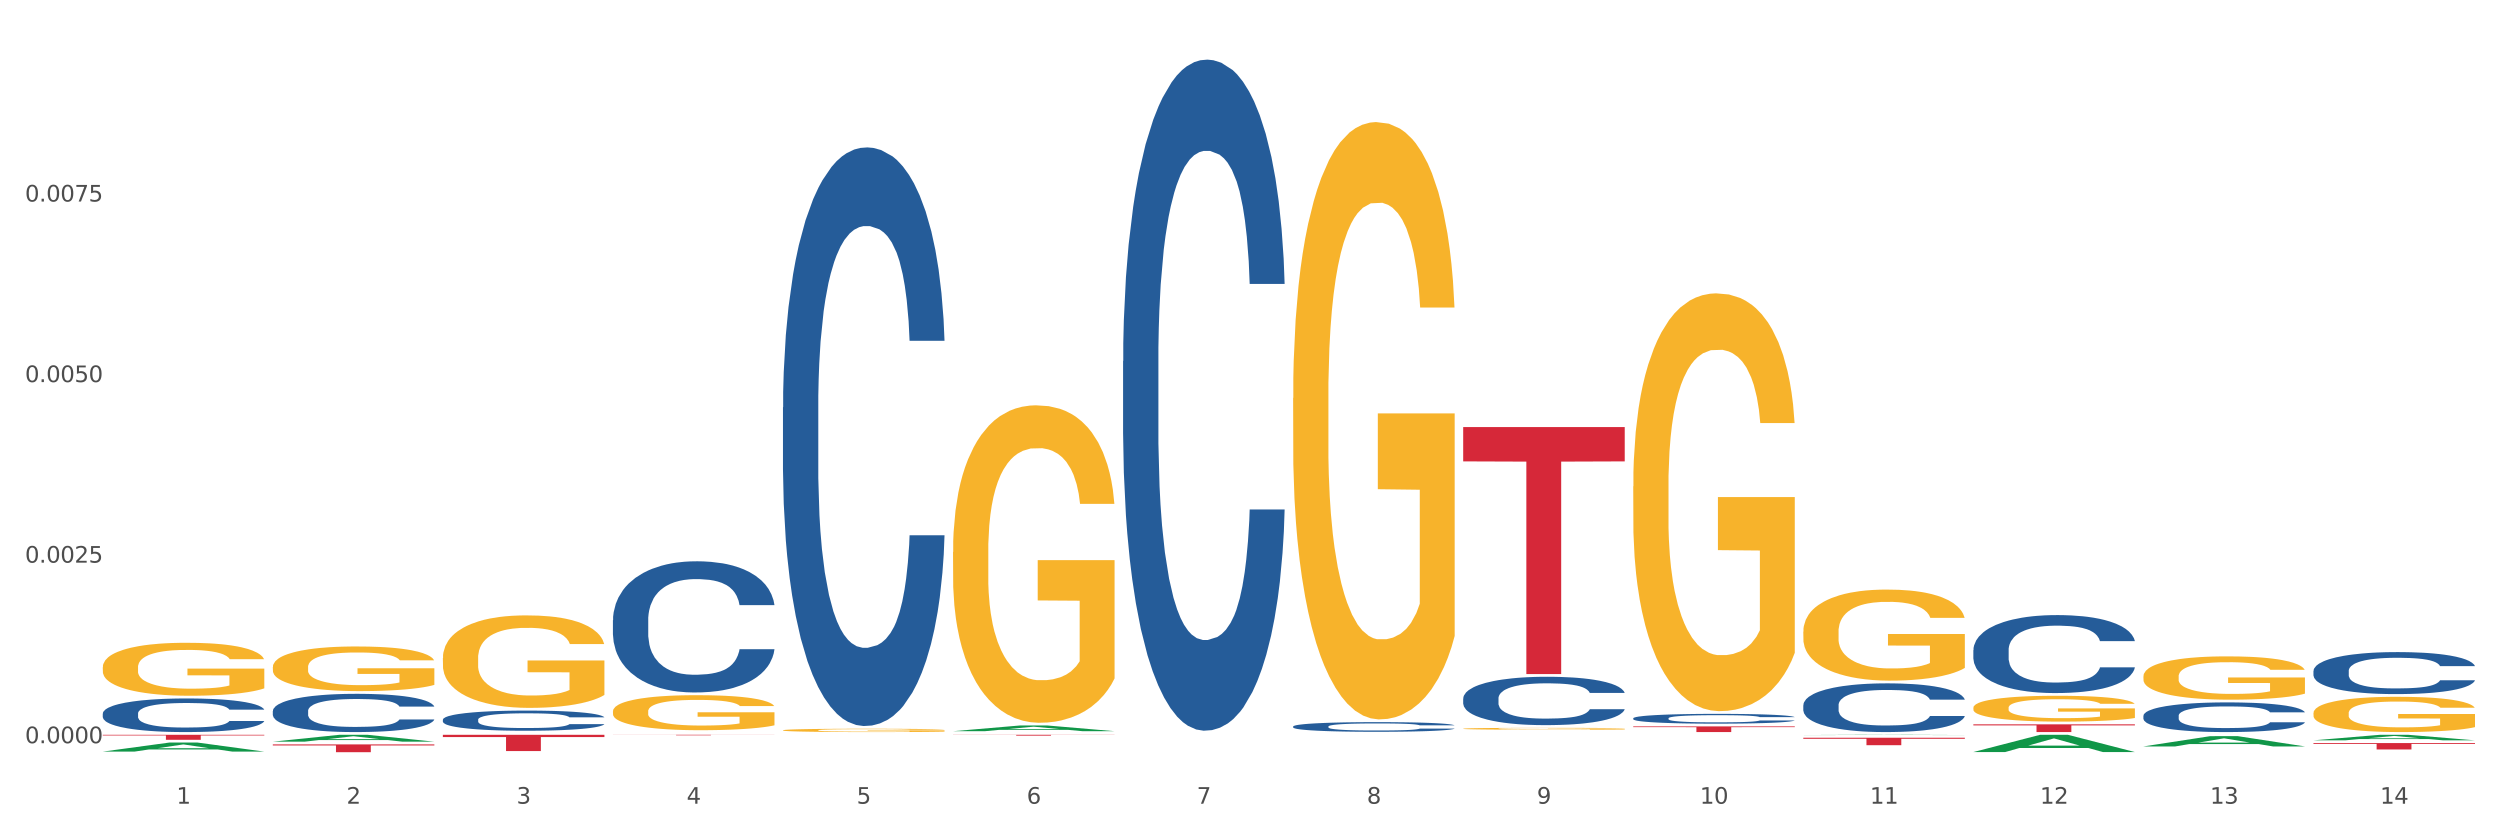<?xml version="1.0" encoding="utf-8" standalone="no"?>
<!DOCTYPE svg PUBLIC "-//W3C//DTD SVG 1.1//EN"
  "http://www.w3.org/Graphics/SVG/1.1/DTD/svg11.dtd">
<svg xmlns:xlink="http://www.w3.org/1999/xlink" width="1080pt" height="360pt" viewBox="0 0 1080 360" xmlns="http://www.w3.org/2000/svg" version="1.1">
 <rect x="0" y="0" width="1080" height="360" fill="#333333" stroke="none"/>
 <defs>
  <style type="text/css">*{stroke-linejoin: round; stroke-linecap: butt}</style>
 </defs>
 <g id="figure_1">
  <g id="patch_1">
   <path d="M 0 360 
L 1080 360 
L 1080 0 
L 0 0 
z
" style="fill: #ffffff; stroke: #ffffff; stroke-linejoin: miter"/>
  </g>
  <g id="axes_1">
   <g id="matplotlib.axis_1">
    <g id="xtick_1">
     <g id="text_1">
      <!-- 1 -->
      <g style="fill: #4d4d4d" transform="translate(76.232 347.204) scale(0.096 -0.096)">
       <defs>
        <path id="DejaVuSans-31" d="M 794 531 
L 1825 531 
L 1825 4091 
L 703 3866 
L 703 4441 
L 1819 4666 
L 2450 4666 
L 2450 531 
L 3481 531 
L 3481 0 
L 794 0 
L 794 531 
z
" transform="scale(0.016)"/>
       </defs>
       <use xlink:href="#DejaVuSans-31"/>
      </g>
     </g>
    </g>
    <g id="xtick_2">
     <g id="text_2">
      <!-- 2 -->
      <g style="fill: #4d4d4d" transform="translate(149.695 347.204) scale(0.096 -0.096)">
       <defs>
        <path id="DejaVuSans-32" d="M 1228 531 
L 3431 531 
L 3431 0 
L 469 0 
L 469 531 
Q 828 903 1448 1529 
Q 2069 2156 2228 2338 
Q 2531 2678 2651 2914 
Q 2772 3150 2772 3378 
Q 2772 3750 2511 3984 
Q 2250 4219 1831 4219 
Q 1534 4219 1204 4116 
Q 875 4013 500 3803 
L 500 4441 
Q 881 4594 1212 4672 
Q 1544 4750 1819 4750 
Q 2544 4750 2975 4387 
Q 3406 4025 3406 3419 
Q 3406 3131 3298 2873 
Q 3191 2616 2906 2266 
Q 2828 2175 2409 1742 
Q 1991 1309 1228 531 
z
" transform="scale(0.016)"/>
       </defs>
       <use xlink:href="#DejaVuSans-32"/>
      </g>
     </g>
    </g>
    <g id="xtick_3">
     <g id="text_3">
      <!-- 3 -->
      <g style="fill: #4d4d4d" transform="translate(223.158 347.204) scale(0.096 -0.096)">
       <defs>
        <path id="DejaVuSans-33" d="M 2597 2516 
Q 3050 2419 3304 2112 
Q 3559 1806 3559 1356 
Q 3559 666 3084 287 
Q 2609 -91 1734 -91 
Q 1441 -91 1130 -33 
Q 819 25 488 141 
L 488 750 
Q 750 597 1062 519 
Q 1375 441 1716 441 
Q 2309 441 2620 675 
Q 2931 909 2931 1356 
Q 2931 1769 2642 2001 
Q 2353 2234 1838 2234 
L 1294 2234 
L 1294 2753 
L 1863 2753 
Q 2328 2753 2575 2939 
Q 2822 3125 2822 3475 
Q 2822 3834 2567 4026 
Q 2313 4219 1838 4219 
Q 1578 4219 1281 4162 
Q 984 4106 628 3988 
L 628 4550 
Q 988 4650 1302 4700 
Q 1616 4750 1894 4750 
Q 2613 4750 3031 4423 
Q 3450 4097 3450 3541 
Q 3450 3153 3228 2886 
Q 3006 2619 2597 2516 
z
" transform="scale(0.016)"/>
       </defs>
       <use xlink:href="#DejaVuSans-33"/>
      </g>
     </g>
    </g>
    <g id="xtick_4">
     <g id="text_4">
      <!-- 4 -->
      <g style="fill: #4d4d4d" transform="translate(296.621 347.204) scale(0.096 -0.096)">
       <defs>
        <path id="DejaVuSans-34" d="M 2419 4116 
L 825 1625 
L 2419 1625 
L 2419 4116 
z
M 2253 4666 
L 3047 4666 
L 3047 1625 
L 3713 1625 
L 3713 1100 
L 3047 1100 
L 3047 0 
L 2419 0 
L 2419 1100 
L 313 1100 
L 313 1709 
L 2253 4666 
z
" transform="scale(0.016)"/>
       </defs>
       <use xlink:href="#DejaVuSans-34"/>
      </g>
     </g>
    </g>
    <g id="xtick_5">
     <g id="text_5">
      <!-- 5 -->
      <g style="fill: #4d4d4d" transform="translate(370.084 347.204) scale(0.096 -0.096)">
       <defs>
        <path id="DejaVuSans-35" d="M 691 4666 
L 3169 4666 
L 3169 4134 
L 1269 4134 
L 1269 2991 
Q 1406 3038 1543 3061 
Q 1681 3084 1819 3084 
Q 2600 3084 3056 2656 
Q 3513 2228 3513 1497 
Q 3513 744 3044 326 
Q 2575 -91 1722 -91 
Q 1428 -91 1123 -41 
Q 819 9 494 109 
L 494 744 
Q 775 591 1075 516 
Q 1375 441 1709 441 
Q 2250 441 2565 725 
Q 2881 1009 2881 1497 
Q 2881 1984 2565 2268 
Q 2250 2553 1709 2553 
Q 1456 2553 1204 2497 
Q 953 2441 691 2322 
L 691 4666 
z
" transform="scale(0.016)"/>
       </defs>
       <use xlink:href="#DejaVuSans-35"/>
      </g>
     </g>
    </g>
    <g id="xtick_6">
     <g id="text_6">
      <!-- 6 -->
      <g style="fill: #4d4d4d" transform="translate(443.547 347.204) scale(0.096 -0.096)">
       <defs>
        <path id="DejaVuSans-36" d="M 2113 2584 
Q 1688 2584 1439 2293 
Q 1191 2003 1191 1497 
Q 1191 994 1439 701 
Q 1688 409 2113 409 
Q 2538 409 2786 701 
Q 3034 994 3034 1497 
Q 3034 2003 2786 2293 
Q 2538 2584 2113 2584 
z
M 3366 4563 
L 3366 3988 
Q 3128 4100 2886 4159 
Q 2644 4219 2406 4219 
Q 1781 4219 1451 3797 
Q 1122 3375 1075 2522 
Q 1259 2794 1537 2939 
Q 1816 3084 2150 3084 
Q 2853 3084 3261 2657 
Q 3669 2231 3669 1497 
Q 3669 778 3244 343 
Q 2819 -91 2113 -91 
Q 1303 -91 875 529 
Q 447 1150 447 2328 
Q 447 3434 972 4092 
Q 1497 4750 2381 4750 
Q 2619 4750 2861 4703 
Q 3103 4656 3366 4563 
z
" transform="scale(0.016)"/>
       </defs>
       <use xlink:href="#DejaVuSans-36"/>
      </g>
     </g>
    </g>
    <g id="xtick_7">
     <g id="text_7">
      <!-- 7 -->
      <g style="fill: #4d4d4d" transform="translate(517.01 347.204) scale(0.096 -0.096)">
       <defs>
        <path id="DejaVuSans-37" d="M 525 4666 
L 3525 4666 
L 3525 4397 
L 1831 0 
L 1172 0 
L 2766 4134 
L 525 4134 
L 525 4666 
z
" transform="scale(0.016)"/>
       </defs>
       <use xlink:href="#DejaVuSans-37"/>
      </g>
     </g>
    </g>
    <g id="xtick_8">
     <g id="text_8">
      <!-- 8 -->
      <g style="fill: #4d4d4d" transform="translate(590.473 347.204) scale(0.096 -0.096)">
       <defs>
        <path id="DejaVuSans-38" d="M 2034 2216 
Q 1584 2216 1326 1975 
Q 1069 1734 1069 1313 
Q 1069 891 1326 650 
Q 1584 409 2034 409 
Q 2484 409 2743 651 
Q 3003 894 3003 1313 
Q 3003 1734 2745 1975 
Q 2488 2216 2034 2216 
z
M 1403 2484 
Q 997 2584 770 2862 
Q 544 3141 544 3541 
Q 544 4100 942 4425 
Q 1341 4750 2034 4750 
Q 2731 4750 3128 4425 
Q 3525 4100 3525 3541 
Q 3525 3141 3298 2862 
Q 3072 2584 2669 2484 
Q 3125 2378 3379 2068 
Q 3634 1759 3634 1313 
Q 3634 634 3220 271 
Q 2806 -91 2034 -91 
Q 1263 -91 848 271 
Q 434 634 434 1313 
Q 434 1759 690 2068 
Q 947 2378 1403 2484 
z
M 1172 3481 
Q 1172 3119 1398 2916 
Q 1625 2713 2034 2713 
Q 2441 2713 2670 2916 
Q 2900 3119 2900 3481 
Q 2900 3844 2670 4047 
Q 2441 4250 2034 4250 
Q 1625 4250 1398 4047 
Q 1172 3844 1172 3481 
z
" transform="scale(0.016)"/>
       </defs>
       <use xlink:href="#DejaVuSans-38"/>
      </g>
     </g>
    </g>
    <g id="xtick_9">
     <g id="text_9">
      <!-- 9 -->
      <g style="fill: #4d4d4d" transform="translate(663.936 347.204) scale(0.096 -0.096)">
       <defs>
        <path id="DejaVuSans-39" d="M 703 97 
L 703 672 
Q 941 559 1184 500 
Q 1428 441 1663 441 
Q 2288 441 2617 861 
Q 2947 1281 2994 2138 
Q 2813 1869 2534 1725 
Q 2256 1581 1919 1581 
Q 1219 1581 811 2004 
Q 403 2428 403 3163 
Q 403 3881 828 4315 
Q 1253 4750 1959 4750 
Q 2769 4750 3195 4129 
Q 3622 3509 3622 2328 
Q 3622 1225 3098 567 
Q 2575 -91 1691 -91 
Q 1453 -91 1209 -44 
Q 966 3 703 97 
z
M 1959 2075 
Q 2384 2075 2632 2365 
Q 2881 2656 2881 3163 
Q 2881 3666 2632 3958 
Q 2384 4250 1959 4250 
Q 1534 4250 1286 3958 
Q 1038 3666 1038 3163 
Q 1038 2656 1286 2365 
Q 1534 2075 1959 2075 
z
" transform="scale(0.016)"/>
       </defs>
       <use xlink:href="#DejaVuSans-39"/>
      </g>
     </g>
    </g>
    <g id="xtick_10">
     <g id="text_10">
      <!-- 10 -->
      <g style="fill: #4d4d4d" transform="translate(734.345 347.204) scale(0.096 -0.096)">
       <defs>
        <path id="DejaVuSans-30" d="M 2034 4250 
Q 1547 4250 1301 3770 
Q 1056 3291 1056 2328 
Q 1056 1369 1301 889 
Q 1547 409 2034 409 
Q 2525 409 2770 889 
Q 3016 1369 3016 2328 
Q 3016 3291 2770 3770 
Q 2525 4250 2034 4250 
z
M 2034 4750 
Q 2819 4750 3233 4129 
Q 3647 3509 3647 2328 
Q 3647 1150 3233 529 
Q 2819 -91 2034 -91 
Q 1250 -91 836 529 
Q 422 1150 422 2328 
Q 422 3509 836 4129 
Q 1250 4750 2034 4750 
z
" transform="scale(0.016)"/>
       </defs>
       <use xlink:href="#DejaVuSans-31"/>
       <use xlink:href="#DejaVuSans-30" transform="translate(63.623 0)"/>
      </g>
     </g>
    </g>
    <g id="xtick_11">
     <g id="text_11">
      <!-- 11 -->
      <g style="fill: #4d4d4d" transform="translate(807.808 347.204) scale(0.096 -0.096)">
       <use xlink:href="#DejaVuSans-31"/>
       <use xlink:href="#DejaVuSans-31" transform="translate(63.623 0)"/>
      </g>
     </g>
    </g>
    <g id="xtick_12">
     <g id="text_12">
      <!-- 12 -->
      <g style="fill: #4d4d4d" transform="translate(881.271 347.204) scale(0.096 -0.096)">
       <use xlink:href="#DejaVuSans-31"/>
       <use xlink:href="#DejaVuSans-32" transform="translate(63.623 0)"/>
      </g>
     </g>
    </g>
    <g id="xtick_13">
     <g id="text_13">
      <!-- 13 -->
      <g style="fill: #4d4d4d" transform="translate(954.734 347.204) scale(0.096 -0.096)">
       <use xlink:href="#DejaVuSans-31"/>
       <use xlink:href="#DejaVuSans-33" transform="translate(63.623 0)"/>
      </g>
     </g>
    </g>
    <g id="xtick_14">
     <g id="text_14">
      <!-- 14 -->
      <g style="fill: #4d4d4d" transform="translate(1028.197 347.204) scale(0.096 -0.096)">
       <use xlink:href="#DejaVuSans-31"/>
       <use xlink:href="#DejaVuSans-34" transform="translate(63.623 0)"/>
      </g>
     </g>
    </g>
    <g id="xtick_15"/>
    <g id="xtick_16"/>
    <g id="xtick_17"/>
    <g id="xtick_18"/>
    <g id="xtick_19"/>
    <g id="xtick_20"/>
    <g id="xtick_21"/>
    <g id="xtick_22"/>
    <g id="xtick_23"/>
    <g id="xtick_24"/>
    <g id="xtick_25"/>
    <g id="xtick_26"/>
    <g id="xtick_27"/>
   </g>
   <g id="matplotlib.axis_2">
    <g id="ytick_1">
     <g id="text_15">
      <!-- 0.0000 -->
      <g style="fill: #4d4d4d" transform="translate(10.8 321.069) scale(0.096 -0.096)">
       <defs>
        <path id="DejaVuSans-2e" d="M 684 794 
L 1344 794 
L 1344 0 
L 684 0 
L 684 794 
z
" transform="scale(0.016)"/>
       </defs>
       <use xlink:href="#DejaVuSans-30"/>
       <use xlink:href="#DejaVuSans-2e" transform="translate(63.623 0)"/>
       <use xlink:href="#DejaVuSans-30" transform="translate(95.41 0)"/>
       <use xlink:href="#DejaVuSans-30" transform="translate(159.033 0)"/>
       <use xlink:href="#DejaVuSans-30" transform="translate(222.656 0)"/>
       <use xlink:href="#DejaVuSans-30" transform="translate(286.279 0)"/>
      </g>
     </g>
    </g>
    <g id="ytick_2">
     <g id="text_16">
      <!-- 0.0025 -->
      <g style="fill: #4d4d4d" transform="translate(10.8 243.069) scale(0.096 -0.096)">
       <use xlink:href="#DejaVuSans-30"/>
       <use xlink:href="#DejaVuSans-2e" transform="translate(63.623 0)"/>
       <use xlink:href="#DejaVuSans-30" transform="translate(95.41 0)"/>
       <use xlink:href="#DejaVuSans-30" transform="translate(159.033 0)"/>
       <use xlink:href="#DejaVuSans-32" transform="translate(222.656 0)"/>
       <use xlink:href="#DejaVuSans-35" transform="translate(286.279 0)"/>
      </g>
     </g>
    </g>
    <g id="ytick_3">
     <g id="text_17">
      <!-- 0.0050 -->
      <g style="fill: #4d4d4d" transform="translate(10.8 165.07) scale(0.096 -0.096)">
       <use xlink:href="#DejaVuSans-30"/>
       <use xlink:href="#DejaVuSans-2e" transform="translate(63.623 0)"/>
       <use xlink:href="#DejaVuSans-30" transform="translate(95.41 0)"/>
       <use xlink:href="#DejaVuSans-30" transform="translate(159.033 0)"/>
       <use xlink:href="#DejaVuSans-35" transform="translate(222.656 0)"/>
       <use xlink:href="#DejaVuSans-30" transform="translate(286.279 0)"/>
      </g>
     </g>
    </g>
    <g id="ytick_4">
     <g id="text_18">
      <!-- 0.0075 -->
      <g style="fill: #4d4d4d" transform="translate(10.8 87.07) scale(0.096 -0.096)">
       <use xlink:href="#DejaVuSans-30"/>
       <use xlink:href="#DejaVuSans-2e" transform="translate(63.623 0)"/>
       <use xlink:href="#DejaVuSans-30" transform="translate(95.41 0)"/>
       <use xlink:href="#DejaVuSans-30" transform="translate(159.033 0)"/>
       <use xlink:href="#DejaVuSans-37" transform="translate(222.656 0)"/>
       <use xlink:href="#DejaVuSans-35" transform="translate(286.279 0)"/>
      </g>
     </g>
    </g>
    <g id="ytick_5"/>
    <g id="ytick_6"/>
    <g id="ytick_7"/>
    <g id="ytick_8"/>
   </g>
   <g id="PolyCollection_1">
    <path d="M 44.391 324.683 
L 44.463 324.679 
L 73.242 320.77 
L 85.186 320.767 
L 114.181 324.69 
L 100.367 324.69 
L 94.107 323.777 
L 64.393 323.777 
L 64.177 323.791 
L 58.133 324.69 
L 44.391 324.69 
L 44.391 324.683 
L 68.134 323.231 
L 90.366 323.228 
L 79.358 321.603 
L 79.214 321.596 
L 79.07 321.607 
L 68.062 323.228 
L 68.134 323.231 
L 44.391 324.683 
z
" clip-path="url(#pe10beb82e5)" style="fill: #109648"/>
    <path d="M 117.854 320.399 
L 117.926 320.396 
L 146.705 317.424 
L 158.649 317.422 
L 187.644 320.404 
L 173.83 320.404 
L 167.57 319.71 
L 137.856 319.71 
L 137.64 319.721 
L 131.596 320.404 
L 117.854 320.404 
L 117.854 320.399 
L 141.597 319.295 
L 163.829 319.292 
L 152.821 318.057 
L 152.677 318.052 
L 152.533 318.06 
L 141.525 319.292 
L 141.597 319.295 
L 117.854 320.399 
z
" clip-path="url(#pe10beb82e5)" style="fill: #109648"/>
    <path d="M 411.706 315.875 
L 411.778 315.873 
L 440.557 313.411 
L 452.501 313.409 
L 481.496 315.88 
L 467.682 315.88 
L 461.422 315.304 
L 431.708 315.304 
L 431.492 315.314 
L 425.448 315.88 
L 411.706 315.88 
L 411.706 315.875 
L 435.449 314.961 
L 457.681 314.959 
L 446.673 313.936 
L 446.529 313.931 
L 446.385 313.938 
L 435.377 314.959 
L 435.449 314.961 
L 411.706 315.875 
z
" clip-path="url(#pe10beb82e5)" style="fill: #109648"/>
    <path d="M 925.947 322.452 
L 926.019 322.447 
L 954.798 318.025 
L 966.742 318.021 
L 995.737 322.46 
L 981.923 322.46 
L 975.663 321.426 
L 945.949 321.426 
L 945.733 321.443 
L 939.689 322.46 
L 925.947 322.46 
L 925.947 322.452 
L 949.69 320.809 
L 971.922 320.805 
L 960.914 318.967 
L 960.77 318.959 
L 960.626 318.971 
L 949.618 320.805 
L 949.69 320.809 
L 925.947 322.452 
z
" clip-path="url(#pe10beb82e5)" style="fill: #109648"/>
    <path d="M 852.484 312.904 
L 922.274 312.904 
L 922.274 313.37 
L 894.821 313.373 
L 894.821 316.255 
L 879.772 316.255 
L 879.772 313.373 
L 852.484 313.37 
L 852.484 312.907 
L 852.484 312.904 
z
" clip-path="url(#pe10beb82e5)" style="fill: #d62839"/>
    <path d="M 999.41 320.993 
L 1069.2 320.993 
L 1069.2 321.38 
L 1041.747 321.382 
L 1041.747 323.776 
L 1026.698 323.776 
L 1026.698 321.382 
L 999.41 321.38 
L 999.41 320.996 
L 999.41 320.993 
z
" clip-path="url(#pe10beb82e5)" style="fill: #d62839"/>
    <path d="M 999.41 319.822 
L 999.482 319.82 
L 1028.261 317.424 
L 1040.205 317.422 
L 1069.2 319.826 
L 1055.386 319.826 
L 1049.126 319.266 
L 1019.412 319.266 
L 1019.196 319.275 
L 1013.152 319.826 
L 999.41 319.826 
L 999.41 319.822 
L 1023.153 318.932 
L 1045.385 318.93 
L 1034.377 317.934 
L 1034.233 317.93 
L 1034.089 317.936 
L 1023.081 318.93 
L 1023.153 318.932 
L 999.41 319.822 
z
" clip-path="url(#pe10beb82e5)" style="fill: #109648"/>
    <path d="M 925.947 292.2 
L 926.03 292.183 
L 926.03 291.567 
L 926.194 291.037 
L 927.018 289.755 
L 928.254 288.695 
L 929.161 288.131 
L 930.067 287.67 
L 931.138 287.208 
L 932.456 286.729 
L 934.846 286.028 
L 936.329 285.669 
L 938.142 285.293 
L 941.438 284.746 
L 943.827 284.439 
L 946.299 284.182 
L 950.337 283.874 
L 952.973 283.738 
L 955.775 283.635 
L 959.153 283.567 
L 961.707 283.55 
L 967.31 283.601 
L 972.089 283.755 
L 974.396 283.874 
L 977.363 284.08 
L 978.928 284.216 
L 981.482 284.49 
L 984.119 284.849 
L 985.932 285.157 
L 988.651 285.738 
L 990.711 286.319 
L 992.606 287.037 
L 993.595 287.533 
L 994.336 287.994 
L 994.995 288.524 
L 995.655 289.362 
L 980.823 289.362 
L 980.246 288.764 
L 979.34 288.2 
L 978.022 287.653 
L 976.868 287.311 
L 974.891 286.883 
L 973.078 286.61 
L 971.183 286.405 
L 968.876 286.234 
L 967.063 286.148 
L 964.509 286.08 
L 959.483 286.097 
L 956.104 286.234 
L 953.797 286.405 
L 952.314 286.558 
L 950.996 286.729 
L 949.513 286.969 
L 947.782 287.328 
L 946.546 287.653 
L 945.31 288.063 
L 944.322 288.473 
L 943.415 288.952 
L 942.674 289.465 
L 942.097 289.995 
L 941.602 290.644 
L 941.19 291.721 
L 941.19 294.063 
L 941.355 294.593 
L 941.767 295.294 
L 942.262 295.824 
L 943.086 296.457 
L 943.827 296.884 
L 945.228 297.499 
L 946.793 298.012 
L 948.029 298.337 
L 949.265 298.611 
L 951.408 298.987 
L 953.797 299.294 
L 955.857 299.482 
L 958.659 299.653 
L 960.554 299.722 
L 962.202 299.756 
L 966.239 299.756 
L 969.123 299.705 
L 972.336 299.585 
L 974.808 299.431 
L 976.868 299.243 
L 979.175 298.935 
L 980.658 298.645 
L 980.658 295.072 
L 962.531 295.055 
L 962.531 292.679 
L 995.737 292.679 
L 995.737 299.653 
L 994.336 300.012 
L 992.771 300.337 
L 991.123 300.628 
L 988.651 300.987 
L 985.685 301.329 
L 983.048 301.568 
L 980.246 301.773 
L 976.951 301.961 
L 972.666 302.132 
L 970.029 302.201 
L 966.733 302.252 
L 962.861 302.269 
L 959.483 302.235 
L 956.187 302.149 
L 952.726 301.995 
L 949.348 301.773 
L 946.793 301.551 
L 944.239 301.277 
L 941.52 300.918 
L 939.378 300.576 
L 937.73 300.269 
L 935.917 299.876 
L 933.94 299.363 
L 932.456 298.901 
L 931.138 298.423 
L 929.737 297.807 
L 928.749 297.277 
L 927.76 296.61 
L 927.183 296.115 
L 926.524 295.345 
L 926.03 294.268 
L 925.947 292.2 
z
" clip-path="url(#pe10beb82e5)" style="fill: #f7b32b"/>
    <path d="M 411.706 238.467 
L 411.788 238.342 
L 411.788 233.833 
L 411.953 229.95 
L 412.777 220.556 
L 414.013 212.79 
L 414.92 208.656 
L 415.826 205.275 
L 416.897 201.893 
L 418.215 198.386 
L 420.605 193.25 
L 422.088 190.62 
L 423.901 187.864 
L 427.197 183.856 
L 429.586 181.601 
L 432.058 179.723 
L 436.095 177.468 
L 438.732 176.466 
L 441.534 175.714 
L 444.912 175.213 
L 447.466 175.088 
L 453.069 175.464 
L 457.848 176.591 
L 460.155 177.468 
L 463.121 178.971 
L 464.687 179.973 
L 467.241 181.977 
L 469.878 184.608 
L 471.691 186.862 
L 474.41 191.121 
L 476.47 195.379 
L 478.365 200.64 
L 479.354 204.273 
L 480.095 207.654 
L 480.754 211.537 
L 481.414 217.675 
L 466.582 217.675 
L 466.005 213.291 
L 465.099 209.157 
L 463.781 205.149 
L 462.627 202.644 
L 460.65 199.513 
L 458.837 197.509 
L 456.942 196.006 
L 454.635 194.753 
L 452.822 194.127 
L 450.268 193.626 
L 445.241 193.751 
L 441.863 194.753 
L 439.556 196.006 
L 438.073 197.133 
L 436.755 198.386 
L 435.271 200.139 
L 433.541 202.769 
L 432.305 205.149 
L 431.069 208.155 
L 430.08 211.162 
L 429.174 214.669 
L 428.433 218.426 
L 427.856 222.309 
L 427.361 227.069 
L 426.949 234.96 
L 426.949 252.12 
L 427.114 256.003 
L 427.526 261.138 
L 428.021 265.021 
L 428.845 269.656 
L 429.586 272.787 
L 430.987 277.296 
L 432.552 281.054 
L 433.788 283.434 
L 435.024 285.438 
L 437.167 288.193 
L 439.556 290.448 
L 441.616 291.826 
L 444.417 293.078 
L 446.313 293.579 
L 447.961 293.83 
L 451.998 293.83 
L 454.882 293.454 
L 458.095 292.577 
L 460.567 291.45 
L 462.627 290.072 
L 464.934 287.818 
L 466.417 285.688 
L 466.417 259.51 
L 448.29 259.385 
L 448.29 241.974 
L 481.496 241.974 
L 481.496 293.078 
L 480.095 295.709 
L 478.53 298.088 
L 476.882 300.218 
L 474.41 302.848 
L 471.444 305.353 
L 468.807 307.107 
L 466.005 308.61 
L 462.71 309.988 
L 458.425 311.24 
L 455.788 311.741 
L 452.492 312.117 
L 448.62 312.242 
L 445.241 311.992 
L 441.946 311.365 
L 438.485 310.238 
L 435.107 308.61 
L 432.552 306.981 
L 429.998 304.977 
L 427.279 302.347 
L 425.137 299.842 
L 423.489 297.587 
L 421.676 294.707 
L 419.699 290.949 
L 418.215 287.567 
L 416.897 284.06 
L 415.496 279.551 
L 414.508 275.668 
L 413.519 270.783 
L 412.942 267.15 
L 412.283 261.514 
L 411.788 253.623 
L 411.706 238.467 
z
" clip-path="url(#pe10beb82e5)" style="fill: #f7b32b"/>
    <path d="M 338.243 315.48 
L 338.325 315.479 
L 338.325 315.431 
L 338.49 315.391 
L 339.314 315.292 
L 340.55 315.21 
L 341.457 315.167 
L 342.363 315.131 
L 343.434 315.096 
L 344.752 315.059 
L 347.142 315.005 
L 348.625 314.977 
L 350.438 314.948 
L 353.734 314.906 
L 356.123 314.883 
L 358.595 314.863 
L 362.632 314.839 
L 365.269 314.829 
L 368.071 314.821 
L 371.449 314.816 
L 374.003 314.814 
L 379.606 314.818 
L 384.385 314.83 
L 386.692 314.839 
L 389.658 314.855 
L 391.224 314.866 
L 393.778 314.887 
L 396.415 314.914 
L 398.228 314.938 
L 400.947 314.983 
L 403.007 315.027 
L 404.902 315.083 
L 405.891 315.121 
L 406.632 315.156 
L 407.291 315.197 
L 407.951 315.262 
L 393.119 315.262 
L 392.542 315.216 
L 391.636 315.172 
L 390.318 315.13 
L 389.164 315.104 
L 387.187 315.071 
L 385.374 315.05 
L 383.479 315.034 
L 381.172 315.021 
L 379.359 315.014 
L 376.805 315.009 
L 371.778 315.01 
L 368.4 315.021 
L 366.093 315.034 
L 364.61 315.046 
L 363.292 315.059 
L 361.808 315.077 
L 360.078 315.105 
L 358.842 315.13 
L 357.606 315.162 
L 356.617 315.193 
L 355.711 315.23 
L 354.97 315.269 
L 354.393 315.31 
L 353.898 315.36 
L 353.486 315.443 
L 353.486 315.623 
L 353.651 315.664 
L 354.063 315.718 
L 354.558 315.759 
L 355.382 315.808 
L 356.123 315.841 
L 357.524 315.888 
L 359.089 315.927 
L 360.325 315.952 
L 361.561 315.973 
L 363.704 316.002 
L 366.093 316.026 
L 368.153 316.04 
L 370.954 316.054 
L 372.85 316.059 
L 374.498 316.062 
L 378.535 316.062 
L 381.419 316.058 
L 384.632 316.048 
L 387.104 316.037 
L 389.164 316.022 
L 391.471 315.998 
L 392.954 315.976 
L 392.954 315.701 
L 374.827 315.7 
L 374.827 315.517 
L 408.033 315.517 
L 408.033 316.054 
L 406.632 316.081 
L 405.067 316.106 
L 403.419 316.129 
L 400.947 316.156 
L 397.981 316.183 
L 395.344 316.201 
L 392.542 316.217 
L 389.246 316.231 
L 384.962 316.244 
L 382.325 316.25 
L 379.029 316.254 
L 375.157 316.255 
L 371.778 316.252 
L 368.483 316.246 
L 365.022 316.234 
L 361.644 316.217 
L 359.089 316.2 
L 356.535 316.179 
L 353.816 316.151 
L 351.674 316.125 
L 350.026 316.101 
L 348.213 316.071 
L 346.236 316.031 
L 344.752 315.996 
L 343.434 315.959 
L 342.033 315.912 
L 341.045 315.871 
L 340.056 315.819 
L 339.479 315.781 
L 338.82 315.722 
L 338.325 315.639 
L 338.243 315.48 
z
" clip-path="url(#pe10beb82e5)" style="fill: #f7b32b"/>
    <path d="M 191.317 284.309 
L 191.399 284.273 
L 191.399 282.959 
L 191.564 281.828 
L 192.388 279.091 
L 193.624 276.828 
L 194.53 275.624 
L 195.437 274.638 
L 196.508 273.653 
L 197.826 272.631 
L 200.216 271.135 
L 201.699 270.369 
L 203.512 269.566 
L 206.808 268.398 
L 209.197 267.741 
L 211.669 267.194 
L 215.706 266.537 
L 218.343 266.245 
L 221.145 266.026 
L 224.523 265.88 
L 227.077 265.843 
L 232.68 265.953 
L 237.459 266.281 
L 239.766 266.537 
L 242.732 266.975 
L 244.298 267.267 
L 246.852 267.85 
L 249.489 268.617 
L 251.302 269.274 
L 254.021 270.515 
L 256.081 271.755 
L 257.976 273.288 
L 258.965 274.346 
L 259.706 275.332 
L 260.365 276.463 
L 261.024 278.251 
L 246.193 278.251 
L 245.616 276.974 
L 244.71 275.77 
L 243.392 274.602 
L 242.238 273.872 
L 240.261 272.96 
L 238.448 272.376 
L 236.553 271.938 
L 234.246 271.573 
L 232.433 271.39 
L 229.879 271.244 
L 224.852 271.281 
L 221.474 271.573 
L 219.167 271.938 
L 217.684 272.266 
L 216.366 272.631 
L 214.882 273.142 
L 213.152 273.909 
L 211.916 274.602 
L 210.68 275.478 
L 209.691 276.354 
L 208.785 277.376 
L 208.044 278.47 
L 207.467 279.602 
L 206.972 280.988 
L 206.56 283.288 
L 206.56 288.287 
L 206.725 289.419 
L 207.137 290.915 
L 207.632 292.046 
L 208.456 293.397 
L 209.197 294.309 
L 210.598 295.623 
L 212.163 296.718 
L 213.399 297.411 
L 214.635 297.995 
L 216.778 298.798 
L 219.167 299.455 
L 221.227 299.856 
L 224.028 300.221 
L 225.924 300.367 
L 227.571 300.44 
L 231.609 300.44 
L 234.493 300.331 
L 237.706 300.075 
L 240.178 299.747 
L 242.238 299.345 
L 244.545 298.688 
L 246.028 298.068 
L 246.028 290.441 
L 227.901 290.404 
L 227.901 285.331 
L 261.107 285.331 
L 261.107 300.221 
L 259.706 300.987 
L 258.141 301.681 
L 256.493 302.301 
L 254.021 303.068 
L 251.055 303.798 
L 248.418 304.308 
L 245.616 304.746 
L 242.32 305.148 
L 238.036 305.513 
L 235.399 305.659 
L 232.103 305.768 
L 228.231 305.805 
L 224.852 305.732 
L 221.557 305.549 
L 218.096 305.221 
L 214.718 304.746 
L 212.163 304.272 
L 209.609 303.688 
L 206.89 302.922 
L 204.748 302.192 
L 203.1 301.535 
L 201.287 300.696 
L 199.309 299.601 
L 197.826 298.615 
L 196.508 297.593 
L 195.107 296.28 
L 194.119 295.148 
L 193.13 293.725 
L 192.553 292.667 
L 191.894 291.024 
L 191.399 288.725 
L 191.317 284.309 
z
" clip-path="url(#pe10beb82e5)" style="fill: #f7b32b"/>
    <path d="M 264.78 307.31 
L 264.862 307.296 
L 264.862 306.799 
L 265.027 306.371 
L 265.851 305.334 
L 267.087 304.477 
L 267.993 304.021 
L 268.9 303.648 
L 269.971 303.275 
L 271.289 302.888 
L 273.679 302.322 
L 275.162 302.032 
L 276.975 301.728 
L 280.271 301.285 
L 282.66 301.037 
L 285.132 300.829 
L 289.169 300.581 
L 291.806 300.47 
L 294.608 300.387 
L 297.986 300.332 
L 300.54 300.318 
L 306.143 300.36 
L 310.922 300.484 
L 313.229 300.581 
L 316.195 300.746 
L 317.761 300.857 
L 320.315 301.078 
L 322.952 301.368 
L 324.765 301.617 
L 327.484 302.087 
L 329.544 302.557 
L 331.439 303.137 
L 332.428 303.538 
L 333.169 303.911 
L 333.828 304.339 
L 334.487 305.016 
L 319.656 305.016 
L 319.079 304.533 
L 318.173 304.077 
L 316.855 303.635 
L 315.701 303.358 
L 313.724 303.013 
L 311.911 302.792 
L 310.016 302.626 
L 307.709 302.488 
L 305.896 302.419 
L 303.342 302.363 
L 298.315 302.377 
L 294.937 302.488 
L 292.63 302.626 
L 291.147 302.75 
L 289.829 302.888 
L 288.345 303.082 
L 286.615 303.372 
L 285.379 303.635 
L 284.143 303.966 
L 283.154 304.298 
L 282.248 304.685 
L 281.507 305.099 
L 280.93 305.528 
L 280.435 306.053 
L 280.023 306.923 
L 280.023 308.816 
L 280.188 309.245 
L 280.6 309.811 
L 281.095 310.24 
L 281.919 310.751 
L 282.66 311.097 
L 284.061 311.594 
L 285.626 312.009 
L 286.862 312.271 
L 288.098 312.492 
L 290.241 312.796 
L 292.63 313.045 
L 294.69 313.197 
L 297.491 313.335 
L 299.387 313.39 
L 301.035 313.418 
L 305.072 313.418 
L 307.956 313.377 
L 311.169 313.28 
L 313.641 313.155 
L 315.701 313.003 
L 318.008 312.755 
L 319.491 312.52 
L 319.491 309.632 
L 301.364 309.618 
L 301.364 307.697 
L 334.57 307.697 
L 334.57 313.335 
L 333.169 313.625 
L 331.604 313.888 
L 329.956 314.123 
L 327.484 314.413 
L 324.518 314.689 
L 321.881 314.883 
L 319.079 315.049 
L 315.783 315.201 
L 311.499 315.339 
L 308.862 315.394 
L 305.566 315.436 
L 301.694 315.449 
L 298.315 315.422 
L 295.02 315.353 
L 291.559 315.228 
L 288.181 315.049 
L 285.626 314.869 
L 283.072 314.648 
L 280.353 314.358 
L 278.211 314.081 
L 276.563 313.833 
L 274.75 313.515 
L 272.772 313.1 
L 271.289 312.727 
L 269.971 312.34 
L 268.57 311.843 
L 267.582 311.414 
L 266.593 310.875 
L 266.016 310.475 
L 265.357 309.853 
L 264.862 308.982 
L 264.78 307.31 
z
" clip-path="url(#pe10beb82e5)" style="fill: #f7b32b"/>
    <path d="M 117.854 288.188 
L 117.936 288.17 
L 117.936 287.536 
L 118.101 286.99 
L 118.925 285.668 
L 120.161 284.576 
L 121.067 283.995 
L 121.974 283.519 
L 123.045 283.043 
L 124.363 282.55 
L 126.753 281.828 
L 128.236 281.458 
L 130.049 281.07 
L 133.345 280.506 
L 135.734 280.189 
L 138.206 279.925 
L 142.243 279.608 
L 144.88 279.467 
L 147.682 279.361 
L 151.06 279.291 
L 153.614 279.273 
L 159.217 279.326 
L 163.996 279.485 
L 166.303 279.608 
L 169.269 279.819 
L 170.835 279.96 
L 173.389 280.242 
L 176.026 280.612 
L 177.839 280.929 
L 180.558 281.528 
L 182.618 282.127 
L 184.513 282.867 
L 185.502 283.378 
L 186.243 283.854 
L 186.902 284.4 
L 187.561 285.263 
L 172.73 285.263 
L 172.153 284.646 
L 171.247 284.065 
L 169.929 283.501 
L 168.775 283.149 
L 166.798 282.709 
L 164.985 282.427 
L 163.09 282.215 
L 160.783 282.039 
L 158.97 281.951 
L 156.416 281.881 
L 151.389 281.898 
L 148.011 282.039 
L 145.704 282.215 
L 144.221 282.374 
L 142.903 282.55 
L 141.419 282.797 
L 139.689 283.167 
L 138.453 283.501 
L 137.217 283.924 
L 136.228 284.347 
L 135.322 284.84 
L 134.581 285.369 
L 134.004 285.915 
L 133.509 286.584 
L 133.097 287.694 
L 133.097 290.108 
L 133.262 290.654 
L 133.674 291.376 
L 134.169 291.922 
L 134.992 292.574 
L 135.734 293.015 
L 137.135 293.649 
L 138.7 294.177 
L 139.936 294.512 
L 141.172 294.794 
L 143.315 295.182 
L 145.704 295.499 
L 147.764 295.693 
L 150.565 295.869 
L 152.461 295.939 
L 154.108 295.974 
L 158.146 295.974 
L 161.03 295.922 
L 164.243 295.798 
L 166.715 295.64 
L 168.775 295.446 
L 171.082 295.129 
L 172.565 294.829 
L 172.565 291.147 
L 154.438 291.13 
L 154.438 288.681 
L 187.644 288.681 
L 187.644 295.869 
L 186.243 296.239 
L 184.678 296.573 
L 183.03 296.873 
L 180.558 297.243 
L 177.591 297.595 
L 174.955 297.842 
L 172.153 298.053 
L 168.857 298.247 
L 164.573 298.423 
L 161.936 298.494 
L 158.64 298.547 
L 154.768 298.564 
L 151.389 298.529 
L 148.094 298.441 
L 144.633 298.282 
L 141.255 298.053 
L 138.7 297.824 
L 136.146 297.542 
L 133.427 297.172 
L 131.285 296.82 
L 129.637 296.503 
L 127.824 296.098 
L 125.846 295.569 
L 124.363 295.094 
L 123.045 294.6 
L 121.644 293.966 
L 120.655 293.42 
L 119.667 292.733 
L 119.09 292.222 
L 118.431 291.429 
L 117.936 290.319 
L 117.854 288.188 
z
" clip-path="url(#pe10beb82e5)" style="fill: #f7b32b"/>
    <path d="M 44.391 288.256 
L 44.473 288.235 
L 44.473 287.483 
L 44.638 286.835 
L 45.462 285.268 
L 46.698 283.972 
L 47.604 283.282 
L 48.511 282.718 
L 49.582 282.154 
L 50.9 281.569 
L 53.29 280.712 
L 54.773 280.273 
L 56.586 279.813 
L 59.882 279.144 
L 62.271 278.768 
L 64.743 278.455 
L 68.78 278.078 
L 71.417 277.911 
L 74.219 277.786 
L 77.597 277.702 
L 80.151 277.681 
L 85.754 277.744 
L 90.533 277.932 
L 92.84 278.078 
L 95.806 278.329 
L 97.372 278.496 
L 99.926 278.831 
L 102.563 279.27 
L 104.376 279.646 
L 107.095 280.356 
L 109.155 281.067 
L 111.05 281.945 
L 112.039 282.551 
L 112.78 283.115 
L 113.439 283.763 
L 114.098 284.787 
L 99.267 284.787 
L 98.69 284.055 
L 97.784 283.366 
L 96.466 282.697 
L 95.312 282.279 
L 93.335 281.757 
L 91.522 281.422 
L 89.627 281.171 
L 87.32 280.962 
L 85.507 280.858 
L 82.953 280.774 
L 77.926 280.795 
L 74.548 280.962 
L 72.241 281.171 
L 70.758 281.36 
L 69.44 281.569 
L 67.956 281.861 
L 66.226 282.3 
L 64.99 282.697 
L 63.754 283.199 
L 62.765 283.7 
L 61.859 284.285 
L 61.117 284.912 
L 60.541 285.56 
L 60.046 286.354 
L 59.634 287.671 
L 59.634 290.534 
L 59.799 291.182 
L 60.211 292.039 
L 60.706 292.687 
L 61.529 293.46 
L 62.271 293.982 
L 63.672 294.735 
L 65.237 295.362 
L 66.473 295.759 
L 67.709 296.093 
L 69.852 296.553 
L 72.241 296.929 
L 74.301 297.159 
L 77.102 297.368 
L 78.998 297.452 
L 80.645 297.493 
L 84.683 297.493 
L 87.567 297.431 
L 90.78 297.284 
L 93.252 297.096 
L 95.312 296.866 
L 97.619 296.49 
L 99.102 296.135 
L 99.102 291.767 
L 80.975 291.746 
L 80.975 288.841 
L 114.181 288.841 
L 114.181 297.368 
L 112.78 297.807 
L 111.215 298.204 
L 109.567 298.559 
L 107.095 298.998 
L 104.128 299.416 
L 101.492 299.709 
L 98.69 299.959 
L 95.394 300.189 
L 91.11 300.398 
L 88.473 300.482 
L 85.177 300.545 
L 81.305 300.566 
L 77.926 300.524 
L 74.631 300.419 
L 71.17 300.231 
L 67.792 299.959 
L 65.237 299.688 
L 62.683 299.353 
L 59.964 298.915 
L 57.822 298.497 
L 56.174 298.12 
L 54.361 297.64 
L 52.383 297.013 
L 50.9 296.448 
L 49.582 295.863 
L 48.181 295.111 
L 47.192 294.463 
L 46.204 293.648 
L 45.627 293.042 
L 44.968 292.102 
L 44.473 290.785 
L 44.391 288.256 
z
" clip-path="url(#pe10beb82e5)" style="fill: #f7b32b"/>
    <path d="M 999.41 308.058 
L 999.493 308.044 
L 999.493 307.543 
L 999.657 307.111 
L 1000.481 306.068 
L 1001.717 305.205 
L 1002.624 304.746 
L 1003.53 304.37 
L 1004.601 303.994 
L 1005.919 303.604 
L 1008.309 303.034 
L 1009.792 302.742 
L 1011.605 302.435 
L 1014.901 301.99 
L 1017.29 301.74 
L 1019.762 301.531 
L 1023.8 301.28 
L 1026.436 301.169 
L 1029.238 301.085 
L 1032.616 301.03 
L 1035.17 301.016 
L 1040.773 301.058 
L 1045.552 301.183 
L 1047.859 301.28 
L 1050.826 301.447 
L 1052.391 301.559 
L 1054.945 301.781 
L 1057.582 302.074 
L 1059.395 302.324 
L 1062.114 302.797 
L 1064.174 303.27 
L 1066.069 303.855 
L 1067.058 304.258 
L 1067.799 304.634 
L 1068.458 305.066 
L 1069.118 305.748 
L 1054.286 305.748 
L 1053.709 305.261 
L 1052.803 304.801 
L 1051.485 304.356 
L 1050.331 304.078 
L 1048.354 303.73 
L 1046.541 303.507 
L 1044.646 303.34 
L 1042.339 303.201 
L 1040.526 303.131 
L 1037.972 303.076 
L 1032.946 303.089 
L 1029.567 303.201 
L 1027.26 303.34 
L 1025.777 303.465 
L 1024.459 303.604 
L 1022.976 303.799 
L 1021.245 304.091 
L 1020.009 304.356 
L 1018.773 304.69 
L 1017.785 305.024 
L 1016.878 305.414 
L 1016.137 305.831 
L 1015.56 306.263 
L 1015.065 306.791 
L 1014.653 307.668 
L 1014.653 309.575 
L 1014.818 310.006 
L 1015.23 310.577 
L 1015.725 311.008 
L 1016.549 311.523 
L 1017.29 311.871 
L 1018.691 312.372 
L 1020.256 312.79 
L 1021.492 313.054 
L 1022.728 313.277 
L 1024.871 313.583 
L 1027.26 313.833 
L 1029.32 313.986 
L 1032.122 314.126 
L 1034.017 314.181 
L 1035.665 314.209 
L 1039.702 314.209 
L 1042.586 314.167 
L 1045.799 314.07 
L 1048.271 313.945 
L 1050.331 313.792 
L 1052.638 313.541 
L 1054.121 313.305 
L 1054.121 310.396 
L 1035.994 310.382 
L 1035.994 308.448 
L 1069.2 308.448 
L 1069.2 314.126 
L 1067.799 314.418 
L 1066.234 314.682 
L 1064.586 314.919 
L 1062.114 315.211 
L 1059.148 315.49 
L 1056.511 315.684 
L 1053.709 315.851 
L 1050.414 316.004 
L 1046.129 316.144 
L 1043.492 316.199 
L 1040.196 316.241 
L 1036.324 316.255 
L 1032.946 316.227 
L 1029.65 316.158 
L 1026.189 316.032 
L 1022.811 315.851 
L 1020.256 315.67 
L 1017.702 315.448 
L 1014.983 315.156 
L 1012.841 314.877 
L 1011.193 314.627 
L 1009.38 314.307 
L 1007.403 313.889 
L 1005.919 313.513 
L 1004.601 313.124 
L 1003.2 312.623 
L 1002.212 312.191 
L 1001.223 311.648 
L 1000.646 311.245 
L 999.987 310.619 
L 999.493 309.742 
L 999.41 308.058 
z
" clip-path="url(#pe10beb82e5)" style="fill: #f7b32b"/>
    <path d="M 117.854 321.571 
L 187.644 321.571 
L 187.644 322.04 
L 160.191 322.044 
L 160.191 324.95 
L 145.142 324.95 
L 145.142 322.044 
L 117.854 322.04 
L 117.854 321.574 
L 117.854 321.571 
z
" clip-path="url(#pe10beb82e5)" style="fill: #d62839"/>
    <path d="M 632.095 184.49 
L 701.885 184.49 
L 701.885 199.318 
L 674.432 199.419 
L 674.432 291.196 
L 659.383 291.196 
L 659.383 199.419 
L 632.095 199.318 
L 632.095 184.59 
L 632.095 184.49 
z
" clip-path="url(#pe10beb82e5)" style="fill: #d62839"/>
    <path d="M 411.706 317.422 
L 481.496 317.422 
L 481.496 317.474 
L 454.043 317.474 
L 454.043 317.798 
L 438.994 317.798 
L 438.994 317.474 
L 411.706 317.474 
L 411.706 317.422 
L 411.706 317.422 
z
" clip-path="url(#pe10beb82e5)" style="fill: #d62839"/>
    <path d="M 779.021 318.702 
L 848.811 318.702 
L 848.811 319.152 
L 821.358 319.155 
L 821.358 321.934 
L 806.309 321.934 
L 806.309 319.155 
L 779.021 319.152 
L 779.021 318.705 
L 779.021 318.702 
z
" clip-path="url(#pe10beb82e5)" style="fill: #d62839"/>
    <path d="M 705.558 313.792 
L 775.348 313.792 
L 775.348 314.134 
L 747.895 314.137 
L 747.895 316.255 
L 732.846 316.255 
L 732.846 314.137 
L 705.558 314.134 
L 705.558 313.795 
L 705.558 313.792 
z
" clip-path="url(#pe10beb82e5)" style="fill: #d62839"/>
    <path d="M 44.391 308.257 
L 44.473 308.244 
L 44.473 307.873 
L 44.721 307.369 
L 45.628 306.44 
L 46.783 305.738 
L 48.763 304.915 
L 49.836 304.57 
L 51.238 304.186 
L 54.125 303.562 
L 57.425 303.032 
L 59.735 302.74 
L 61.467 302.554 
L 65.344 302.223 
L 67.572 302.077 
L 69.882 301.958 
L 71.861 301.878 
L 75.161 301.785 
L 77.801 301.745 
L 80.853 301.732 
L 83.411 301.745 
L 86.793 301.798 
L 91.743 301.958 
L 93.64 302.05 
L 96.197 302.21 
L 98.837 302.422 
L 100.982 302.634 
L 103.457 302.939 
L 106.014 303.337 
L 108.489 303.841 
L 110.221 304.305 
L 111.624 304.796 
L 112.861 305.393 
L 113.768 306.043 
L 114.181 306.586 
L 99.084 306.586 
L 98.672 306.096 
L 97.847 305.565 
L 97.022 305.207 
L 96.115 304.915 
L 94.712 304.584 
L 93.475 304.371 
L 91.413 304.119 
L 89.515 303.96 
L 87.948 303.867 
L 86.05 303.788 
L 82.008 303.708 
L 79.121 303.708 
L 77.306 303.735 
L 75.079 303.801 
L 73.181 303.894 
L 70.954 304.053 
L 69.222 304.226 
L 67.489 304.451 
L 66.499 304.61 
L 65.014 304.902 
L 64.025 305.141 
L 62.705 305.552 
L 61.962 305.844 
L 60.642 306.6 
L 60.065 307.157 
L 59.817 307.541 
L 59.652 307.966 
L 59.652 310.035 
L 60.147 310.963 
L 60.56 311.361 
L 61.22 311.812 
L 62.457 312.395 
L 64.272 312.966 
L 66.169 313.377 
L 67.737 313.629 
L 69.222 313.815 
L 70.707 313.96 
L 72.521 314.093 
L 74.006 314.173 
L 76.234 314.252 
L 78.873 314.292 
L 80.936 314.292 
L 85.143 314.226 
L 87.04 314.159 
L 88.855 314.067 
L 90.835 313.921 
L 92.402 313.762 
L 93.31 313.642 
L 94.795 313.39 
L 95.95 313.125 
L 96.94 312.82 
L 97.6 312.555 
L 98.342 312.157 
L 98.919 311.706 
L 99.084 311.467 
L 114.181 311.467 
L 113.851 311.945 
L 113.273 312.409 
L 112.119 313.032 
L 111.211 313.39 
L 109.809 313.828 
L 108.324 314.199 
L 106.261 314.61 
L 104.364 314.915 
L 102.384 315.181 
L 100.239 315.419 
L 96.362 315.751 
L 94.96 315.844 
L 91.99 316.003 
L 89.68 316.096 
L 86.298 316.189 
L 82.833 316.242 
L 79.203 316.255 
L 75.986 316.228 
L 72.439 316.149 
L 70.212 316.069 
L 67.737 315.95 
L 64.849 315.764 
L 62.127 315.539 
L 59.57 315.274 
L 57.178 314.968 
L 54.95 314.624 
L 52.063 314.053 
L 49.918 313.496 
L 48.351 312.979 
L 47.278 312.541 
L 46.206 311.984 
L 45.628 311.6 
L 44.721 310.671 
L 44.391 309.809 
L 44.391 308.257 
z
" clip-path="url(#pe10beb82e5)" style="fill: #255c99"/>
    <path d="M 117.854 307.155 
L 117.937 307.14 
L 117.937 306.718 
L 118.184 306.144 
L 119.091 305.088 
L 120.246 304.288 
L 122.226 303.353 
L 123.299 302.96 
L 124.701 302.523 
L 127.588 301.813 
L 130.888 301.21 
L 133.198 300.878 
L 134.93 300.666 
L 138.807 300.289 
L 141.035 300.123 
L 143.345 299.987 
L 145.324 299.897 
L 148.624 299.791 
L 151.264 299.746 
L 154.316 299.731 
L 156.874 299.746 
L 160.256 299.806 
L 165.206 299.987 
L 167.103 300.093 
L 169.66 300.274 
L 172.3 300.516 
L 174.445 300.757 
L 176.92 301.104 
L 179.477 301.557 
L 181.952 302.13 
L 183.684 302.658 
L 185.087 303.217 
L 186.324 303.896 
L 187.231 304.635 
L 187.644 305.254 
L 172.547 305.254 
L 172.135 304.696 
L 171.31 304.092 
L 170.485 303.685 
L 169.578 303.353 
L 168.175 302.975 
L 166.938 302.734 
L 164.876 302.447 
L 162.978 302.266 
L 161.411 302.16 
L 159.513 302.07 
L 155.471 301.979 
L 152.584 301.979 
L 150.769 302.01 
L 148.542 302.085 
L 146.644 302.191 
L 144.417 302.372 
L 142.685 302.568 
L 140.952 302.824 
L 139.962 303.006 
L 138.477 303.338 
L 137.488 303.609 
L 136.168 304.077 
L 135.425 304.409 
L 134.105 305.269 
L 133.528 305.903 
L 133.28 306.341 
L 133.115 306.823 
L 133.115 309.178 
L 133.61 310.234 
L 134.023 310.687 
L 134.683 311.2 
L 135.92 311.864 
L 137.735 312.513 
L 139.632 312.98 
L 141.2 313.267 
L 142.685 313.478 
L 144.17 313.644 
L 145.984 313.795 
L 147.469 313.886 
L 149.697 313.976 
L 152.336 314.022 
L 154.399 314.022 
L 158.606 313.946 
L 160.503 313.871 
L 162.318 313.765 
L 164.298 313.599 
L 165.865 313.418 
L 166.773 313.282 
L 168.258 312.995 
L 169.413 312.694 
L 170.403 312.347 
L 171.063 312.045 
L 171.805 311.592 
L 172.382 311.079 
L 172.547 310.807 
L 187.644 310.807 
L 187.314 311.351 
L 186.736 311.879 
L 185.582 312.588 
L 184.674 312.995 
L 183.272 313.493 
L 181.787 313.916 
L 179.724 314.384 
L 177.827 314.731 
L 175.847 315.033 
L 173.702 315.304 
L 169.825 315.682 
L 168.423 315.787 
L 165.453 315.968 
L 163.143 316.074 
L 159.761 316.18 
L 156.296 316.24 
L 152.666 316.255 
L 149.449 316.225 
L 145.902 316.134 
L 143.675 316.044 
L 141.2 315.908 
L 138.313 315.697 
L 135.59 315.44 
L 133.033 315.138 
L 130.641 314.791 
L 128.413 314.399 
L 125.526 313.75 
L 123.381 313.116 
L 121.814 312.528 
L 120.741 312.03 
L 119.669 311.396 
L 119.091 310.958 
L 118.184 309.902 
L 117.854 308.921 
L 117.854 307.155 
z
" clip-path="url(#pe10beb82e5)" style="fill: #255c99"/>
    <path d="M 264.78 267.939 
L 264.863 267.887 
L 264.863 266.438 
L 265.11 264.471 
L 266.017 260.848 
L 267.172 258.105 
L 269.152 254.895 
L 270.225 253.55 
L 271.627 252.048 
L 274.514 249.616 
L 277.814 247.545 
L 280.124 246.406 
L 281.856 245.682 
L 285.733 244.388 
L 287.961 243.818 
L 290.271 243.353 
L 292.251 243.042 
L 295.55 242.68 
L 298.19 242.524 
L 301.242 242.473 
L 303.8 242.524 
L 307.182 242.731 
L 312.132 243.353 
L 314.029 243.715 
L 316.586 244.336 
L 319.226 245.164 
L 321.371 245.992 
L 323.846 247.183 
L 326.403 248.736 
L 328.878 250.703 
L 330.61 252.514 
L 332.013 254.429 
L 333.25 256.759 
L 334.157 259.295 
L 334.57 261.417 
L 319.474 261.417 
L 319.061 259.502 
L 318.236 257.432 
L 317.411 256.034 
L 316.504 254.895 
L 315.101 253.601 
L 313.864 252.773 
L 311.802 251.79 
L 309.904 251.169 
L 308.337 250.806 
L 306.439 250.496 
L 302.397 250.185 
L 299.51 250.185 
L 297.695 250.289 
L 295.468 250.547 
L 293.57 250.91 
L 291.343 251.531 
L 289.611 252.204 
L 287.878 253.084 
L 286.888 253.705 
L 285.404 254.844 
L 284.414 255.775 
L 283.094 257.38 
L 282.351 258.519 
L 281.031 261.469 
L 280.454 263.643 
L 280.206 265.144 
L 280.041 266.8 
L 280.041 274.875 
L 280.536 278.499 
L 280.949 280.051 
L 281.609 281.811 
L 282.846 284.089 
L 284.661 286.315 
L 286.558 287.919 
L 288.126 288.903 
L 289.611 289.627 
L 291.096 290.197 
L 292.91 290.714 
L 294.395 291.025 
L 296.623 291.335 
L 299.262 291.491 
L 301.325 291.491 
L 305.532 291.232 
L 307.429 290.973 
L 309.244 290.611 
L 311.224 290.041 
L 312.791 289.42 
L 313.699 288.954 
L 315.184 287.971 
L 316.339 286.936 
L 317.329 285.745 
L 317.989 284.71 
L 318.731 283.157 
L 319.309 281.397 
L 319.474 280.466 
L 334.57 280.466 
L 334.24 282.329 
L 333.662 284.141 
L 332.508 286.573 
L 331.6 287.971 
L 330.198 289.679 
L 328.713 291.128 
L 326.65 292.733 
L 324.753 293.924 
L 322.773 294.959 
L 320.628 295.89 
L 316.751 297.185 
L 315.349 297.547 
L 312.379 298.168 
L 310.069 298.53 
L 306.687 298.893 
L 303.222 299.1 
L 299.592 299.151 
L 296.375 299.048 
L 292.828 298.737 
L 290.601 298.427 
L 288.126 297.961 
L 285.239 297.236 
L 282.516 296.356 
L 279.959 295.321 
L 277.567 294.131 
L 275.339 292.785 
L 272.452 290.559 
L 270.307 288.385 
L 268.74 286.366 
L 267.667 284.658 
L 266.595 282.484 
L 266.017 280.983 
L 265.11 277.36 
L 264.78 273.995 
L 264.78 267.939 
z
" clip-path="url(#pe10beb82e5)" style="fill: #255c99"/>
    <path d="M 191.317 310.886 
L 191.4 310.878 
L 191.4 310.656 
L 191.647 310.353 
L 192.554 309.796 
L 193.709 309.375 
L 195.689 308.881 
L 196.762 308.674 
L 198.164 308.444 
L 201.051 308.07 
L 204.351 307.751 
L 206.661 307.576 
L 208.393 307.465 
L 212.27 307.266 
L 214.498 307.178 
L 216.808 307.107 
L 218.787 307.059 
L 222.087 307.003 
L 224.727 306.979 
L 227.779 306.971 
L 230.337 306.979 
L 233.719 307.011 
L 238.669 307.107 
L 240.566 307.162 
L 243.123 307.258 
L 245.763 307.385 
L 247.908 307.513 
L 250.383 307.696 
L 252.94 307.934 
L 255.415 308.237 
L 257.147 308.515 
L 258.55 308.81 
L 259.787 309.168 
L 260.694 309.558 
L 261.107 309.884 
L 246.01 309.884 
L 245.598 309.589 
L 244.773 309.271 
L 243.948 309.056 
L 243.041 308.881 
L 241.638 308.682 
L 240.401 308.555 
L 238.339 308.404 
L 236.441 308.308 
L 234.874 308.253 
L 232.976 308.205 
L 228.934 308.157 
L 226.047 308.157 
L 224.232 308.173 
L 222.005 308.213 
L 220.107 308.268 
L 217.88 308.364 
L 216.148 308.467 
L 214.415 308.603 
L 213.425 308.698 
L 211.941 308.873 
L 210.951 309.016 
L 209.631 309.263 
L 208.888 309.438 
L 207.568 309.892 
L 206.991 310.226 
L 206.743 310.457 
L 206.578 310.711 
L 206.578 311.953 
L 207.073 312.51 
L 207.486 312.748 
L 208.146 313.019 
L 209.383 313.369 
L 211.198 313.711 
L 213.095 313.958 
L 214.663 314.109 
L 216.148 314.221 
L 217.633 314.308 
L 219.447 314.388 
L 220.932 314.435 
L 223.16 314.483 
L 225.799 314.507 
L 227.862 314.507 
L 232.069 314.467 
L 233.966 314.427 
L 235.781 314.372 
L 237.761 314.284 
L 239.328 314.189 
L 240.236 314.117 
L 241.721 313.966 
L 242.876 313.807 
L 243.866 313.624 
L 244.526 313.465 
L 245.268 313.226 
L 245.846 312.955 
L 246.01 312.812 
L 261.107 312.812 
L 260.777 313.099 
L 260.199 313.377 
L 259.045 313.751 
L 258.137 313.966 
L 256.735 314.229 
L 255.25 314.451 
L 253.187 314.698 
L 251.29 314.881 
L 249.31 315.04 
L 247.165 315.183 
L 243.288 315.382 
L 241.886 315.438 
L 238.916 315.534 
L 236.606 315.589 
L 233.224 315.645 
L 229.759 315.677 
L 226.129 315.685 
L 222.912 315.669 
L 219.365 315.621 
L 217.138 315.573 
L 214.663 315.502 
L 211.776 315.39 
L 209.053 315.255 
L 206.496 315.096 
L 204.104 314.913 
L 201.876 314.706 
L 198.989 314.364 
L 196.844 314.03 
L 195.277 313.719 
L 194.204 313.457 
L 193.132 313.122 
L 192.554 312.892 
L 191.647 312.335 
L 191.317 311.817 
L 191.317 310.886 
z
" clip-path="url(#pe10beb82e5)" style="fill: #255c99"/>
    <path d="M 191.317 317.422 
L 261.107 317.422 
L 261.107 318.4 
L 233.654 318.406 
L 233.654 324.459 
L 218.605 324.459 
L 218.605 318.406 
L 191.317 318.4 
L 191.317 317.428 
L 191.317 317.422 
z
" clip-path="url(#pe10beb82e5)" style="fill: #d62839"/>
    <path d="M 264.78 317.422 
L 334.57 317.422 
L 334.57 317.454 
L 307.117 317.455 
L 307.117 317.658 
L 292.068 317.658 
L 292.068 317.455 
L 264.78 317.454 
L 264.78 317.422 
L 264.78 317.422 
z
" clip-path="url(#pe10beb82e5)" style="fill: #d62839"/>
    <path d="M 44.391 317.422 
L 114.181 317.422 
L 114.181 317.724 
L 86.728 317.726 
L 86.728 319.6 
L 71.679 319.6 
L 71.679 317.726 
L 44.391 317.724 
L 44.391 317.424 
L 44.391 317.422 
z
" clip-path="url(#pe10beb82e5)" style="fill: #d62839"/>
    <path d="M 779.021 304.665 
L 779.104 304.645 
L 779.104 304.107 
L 779.351 303.377 
L 780.259 302.031 
L 781.413 301.013 
L 783.393 299.821 
L 784.466 299.321 
L 785.868 298.764 
L 788.755 297.86 
L 792.055 297.092 
L 794.365 296.669 
L 796.097 296.4 
L 799.975 295.919 
L 802.202 295.708 
L 804.512 295.535 
L 806.492 295.419 
L 809.791 295.285 
L 812.431 295.227 
L 815.483 295.208 
L 818.041 295.227 
L 821.423 295.304 
L 826.373 295.535 
L 828.27 295.669 
L 830.827 295.9 
L 833.467 296.207 
L 835.612 296.515 
L 838.087 296.957 
L 840.644 297.534 
L 843.119 298.264 
L 844.851 298.937 
L 846.254 299.648 
L 847.491 300.513 
L 848.398 301.455 
L 848.811 302.243 
L 833.715 302.243 
L 833.302 301.532 
L 832.477 300.763 
L 831.652 300.244 
L 830.745 299.821 
L 829.342 299.34 
L 828.105 299.033 
L 826.043 298.668 
L 824.145 298.437 
L 822.578 298.303 
L 820.681 298.187 
L 816.638 298.072 
L 813.751 298.072 
L 811.936 298.11 
L 809.709 298.206 
L 807.811 298.341 
L 805.584 298.572 
L 803.852 298.821 
L 802.119 299.148 
L 801.129 299.379 
L 799.645 299.802 
L 798.655 300.148 
L 797.335 300.744 
L 796.592 301.166 
L 795.272 302.262 
L 794.695 303.069 
L 794.447 303.627 
L 794.282 304.242 
L 794.282 307.24 
L 794.777 308.586 
L 795.19 309.162 
L 795.85 309.816 
L 797.087 310.662 
L 798.902 311.488 
L 800.8 312.084 
L 802.367 312.449 
L 803.852 312.718 
L 805.337 312.93 
L 807.152 313.122 
L 808.636 313.237 
L 810.864 313.353 
L 813.504 313.41 
L 815.566 313.41 
L 819.773 313.314 
L 821.67 313.218 
L 823.485 313.083 
L 825.465 312.872 
L 827.033 312.641 
L 827.94 312.468 
L 829.425 312.103 
L 830.58 311.719 
L 831.57 311.277 
L 832.23 310.892 
L 832.972 310.316 
L 833.55 309.662 
L 833.715 309.316 
L 848.811 309.316 
L 848.481 310.008 
L 847.904 310.681 
L 846.749 311.584 
L 845.841 312.103 
L 844.439 312.738 
L 842.954 313.276 
L 840.892 313.872 
L 838.994 314.314 
L 837.014 314.698 
L 834.869 315.044 
L 830.992 315.525 
L 829.59 315.659 
L 826.62 315.89 
L 824.31 316.024 
L 820.928 316.159 
L 817.463 316.236 
L 813.834 316.255 
L 810.616 316.217 
L 807.069 316.101 
L 804.842 315.986 
L 802.367 315.813 
L 799.48 315.544 
L 796.757 315.217 
L 794.2 314.833 
L 791.808 314.391 
L 789.58 313.891 
L 786.693 313.064 
L 784.548 312.257 
L 782.981 311.507 
L 781.908 310.873 
L 780.836 310.066 
L 780.259 309.508 
L 779.351 308.163 
L 779.021 306.914 
L 779.021 304.665 
z
" clip-path="url(#pe10beb82e5)" style="fill: #255c99"/>
    <path d="M 852.484 280.854 
L 852.567 280.823 
L 852.567 279.961 
L 852.814 278.792 
L 853.722 276.639 
L 854.876 275.008 
L 856.856 273.1 
L 857.929 272.3 
L 859.331 271.408 
L 862.218 269.962 
L 865.518 268.732 
L 867.828 268.055 
L 869.56 267.624 
L 873.438 266.855 
L 875.665 266.516 
L 877.975 266.239 
L 879.955 266.055 
L 883.254 265.839 
L 885.894 265.747 
L 888.946 265.716 
L 891.504 265.747 
L 894.886 265.87 
L 899.836 266.239 
L 901.733 266.455 
L 904.29 266.824 
L 906.93 267.316 
L 909.075 267.808 
L 911.55 268.516 
L 914.107 269.439 
L 916.582 270.608 
L 918.314 271.685 
L 919.717 272.824 
L 920.954 274.208 
L 921.862 275.716 
L 922.274 276.977 
L 907.178 276.977 
L 906.765 275.839 
L 905.94 274.608 
L 905.115 273.777 
L 904.208 273.1 
L 902.805 272.331 
L 901.568 271.839 
L 899.506 271.254 
L 897.608 270.885 
L 896.041 270.67 
L 894.144 270.485 
L 890.101 270.301 
L 887.214 270.301 
L 885.399 270.362 
L 883.172 270.516 
L 881.274 270.731 
L 879.047 271.101 
L 877.315 271.501 
L 875.582 272.024 
L 874.592 272.393 
L 873.108 273.07 
L 872.118 273.623 
L 870.798 274.577 
L 870.055 275.254 
L 868.735 277.008 
L 868.158 278.3 
L 867.91 279.192 
L 867.745 280.177 
L 867.745 284.976 
L 868.24 287.13 
L 868.653 288.053 
L 869.313 289.099 
L 870.55 290.453 
L 872.365 291.776 
L 874.263 292.73 
L 875.83 293.314 
L 877.315 293.745 
L 878.8 294.084 
L 880.615 294.391 
L 882.099 294.576 
L 884.327 294.76 
L 886.967 294.853 
L 889.029 294.853 
L 893.236 294.699 
L 895.133 294.545 
L 896.948 294.33 
L 898.928 293.991 
L 900.496 293.622 
L 901.403 293.345 
L 902.888 292.761 
L 904.043 292.145 
L 905.033 291.438 
L 905.693 290.822 
L 906.435 289.899 
L 907.013 288.853 
L 907.178 288.299 
L 922.274 288.299 
L 921.944 289.407 
L 921.367 290.484 
L 920.212 291.93 
L 919.304 292.761 
L 917.902 293.776 
L 916.417 294.637 
L 914.355 295.591 
L 912.457 296.299 
L 910.477 296.914 
L 908.333 297.468 
L 904.455 298.237 
L 903.053 298.452 
L 900.083 298.822 
L 897.773 299.037 
L 894.391 299.252 
L 890.926 299.375 
L 887.297 299.406 
L 884.079 299.345 
L 880.532 299.16 
L 878.305 298.975 
L 875.83 298.699 
L 872.943 298.268 
L 870.22 297.745 
L 867.663 297.129 
L 865.271 296.422 
L 863.043 295.622 
L 860.156 294.299 
L 858.011 293.007 
L 856.444 291.807 
L 855.371 290.791 
L 854.299 289.499 
L 853.722 288.607 
L 852.814 286.453 
L 852.484 284.453 
L 852.484 280.854 
z
" clip-path="url(#pe10beb82e5)" style="fill: #255c99"/>
    <path d="M 852.484 305.732 
L 852.567 305.722 
L 852.567 305.355 
L 852.731 305.039 
L 853.555 304.274 
L 854.791 303.642 
L 855.698 303.305 
L 856.604 303.03 
L 857.675 302.755 
L 858.993 302.469 
L 861.383 302.051 
L 862.866 301.837 
L 864.679 301.613 
L 867.975 301.287 
L 870.364 301.103 
L 872.836 300.95 
L 876.873 300.767 
L 879.51 300.685 
L 882.312 300.624 
L 885.69 300.583 
L 888.244 300.573 
L 893.847 300.603 
L 898.626 300.695 
L 900.933 300.767 
L 903.9 300.889 
L 905.465 300.971 
L 908.019 301.134 
L 910.656 301.348 
L 912.469 301.531 
L 915.188 301.878 
L 917.248 302.225 
L 919.143 302.653 
L 920.132 302.949 
L 920.873 303.224 
L 921.532 303.54 
L 922.192 304.04 
L 907.36 304.04 
L 906.783 303.683 
L 905.877 303.346 
L 904.559 303.02 
L 903.405 302.816 
L 901.428 302.561 
L 899.615 302.398 
L 897.72 302.276 
L 895.413 302.174 
L 893.6 302.123 
L 891.046 302.082 
L 886.02 302.092 
L 882.641 302.174 
L 880.334 302.276 
L 878.851 302.367 
L 877.533 302.469 
L 876.05 302.612 
L 874.319 302.826 
L 873.083 303.02 
L 871.847 303.265 
L 870.859 303.509 
L 869.952 303.795 
L 869.211 304.101 
L 868.634 304.417 
L 868.139 304.804 
L 867.727 305.447 
L 867.727 306.843 
L 867.892 307.16 
L 868.304 307.578 
L 868.799 307.894 
L 869.623 308.271 
L 870.364 308.526 
L 871.765 308.893 
L 873.33 309.199 
L 874.566 309.393 
L 875.802 309.556 
L 877.945 309.78 
L 880.334 309.963 
L 882.394 310.076 
L 885.196 310.178 
L 887.091 310.218 
L 888.739 310.239 
L 892.776 310.239 
L 895.66 310.208 
L 898.873 310.137 
L 901.345 310.045 
L 903.405 309.933 
L 905.712 309.749 
L 907.195 309.576 
L 907.195 307.445 
L 889.068 307.435 
L 889.068 306.018 
L 922.274 306.018 
L 922.274 310.178 
L 920.873 310.392 
L 919.308 310.585 
L 917.66 310.759 
L 915.188 310.973 
L 912.222 311.177 
L 909.585 311.32 
L 906.783 311.442 
L 903.488 311.554 
L 899.203 311.656 
L 896.566 311.697 
L 893.27 311.727 
L 889.398 311.738 
L 886.02 311.717 
L 882.724 311.666 
L 879.263 311.574 
L 875.885 311.442 
L 873.33 311.309 
L 870.776 311.146 
L 868.057 310.932 
L 865.915 310.728 
L 864.267 310.545 
L 862.454 310.31 
L 860.477 310.004 
L 858.993 309.729 
L 857.675 309.443 
L 856.274 309.076 
L 855.286 308.76 
L 854.297 308.363 
L 853.72 308.067 
L 853.061 307.608 
L 852.567 306.966 
L 852.484 305.732 
z
" clip-path="url(#pe10beb82e5)" style="fill: #f7b32b"/>
    <path d="M 485.169 156.021 
L 485.252 155.756 
L 485.252 148.343 
L 485.499 138.282 
L 486.406 119.749 
L 487.561 105.717 
L 489.541 89.302 
L 490.614 82.418 
L 492.016 74.74 
L 494.903 62.296 
L 498.203 51.706 
L 500.513 45.881 
L 502.245 42.175 
L 506.123 35.556 
L 508.35 32.643 
L 510.66 30.26 
L 512.64 28.672 
L 515.939 26.819 
L 518.579 26.024 
L 521.631 25.759 
L 524.189 26.024 
L 527.571 27.083 
L 532.521 30.26 
L 534.418 32.114 
L 536.975 35.291 
L 539.615 39.527 
L 541.76 43.763 
L 544.235 49.853 
L 546.792 57.795 
L 549.267 67.856 
L 550.999 77.123 
L 552.402 86.919 
L 553.639 98.833 
L 554.546 111.806 
L 554.959 122.661 
L 539.863 122.661 
L 539.45 112.865 
L 538.625 102.275 
L 537.8 95.126 
L 536.893 89.302 
L 535.49 82.683 
L 534.253 78.446 
L 532.191 73.416 
L 530.293 70.239 
L 528.726 68.386 
L 526.828 66.797 
L 522.786 65.208 
L 519.899 65.208 
L 518.084 65.738 
L 515.857 67.062 
L 513.959 68.915 
L 511.732 72.092 
L 510 75.534 
L 508.267 80.035 
L 507.277 83.212 
L 505.793 89.037 
L 504.803 93.802 
L 503.483 102.01 
L 502.74 107.835 
L 501.42 122.926 
L 500.843 134.046 
L 500.595 141.724 
L 500.43 150.196 
L 500.43 191.498 
L 500.925 210.031 
L 501.338 217.974 
L 501.998 226.976 
L 503.235 238.625 
L 505.05 250.01 
L 506.947 258.217 
L 508.515 263.248 
L 510 266.954 
L 511.485 269.867 
L 513.299 272.514 
L 514.784 274.103 
L 517.012 275.691 
L 519.652 276.486 
L 521.714 276.486 
L 525.921 275.162 
L 527.818 273.838 
L 529.633 271.985 
L 531.613 269.072 
L 533.181 265.895 
L 534.088 263.513 
L 535.573 258.482 
L 536.728 253.187 
L 537.718 247.097 
L 538.378 241.802 
L 539.12 233.86 
L 539.698 224.858 
L 539.863 220.092 
L 554.959 220.092 
L 554.629 229.623 
L 554.051 238.89 
L 552.897 251.334 
L 551.989 258.482 
L 550.587 267.219 
L 549.102 274.632 
L 547.04 282.84 
L 545.142 288.929 
L 543.162 294.224 
L 541.017 298.99 
L 537.14 305.609 
L 535.738 307.462 
L 532.768 310.64 
L 530.458 312.493 
L 527.076 314.346 
L 523.611 315.405 
L 519.982 315.67 
L 516.764 315.14 
L 513.217 313.552 
L 510.99 311.963 
L 508.515 309.58 
L 505.628 305.874 
L 502.905 301.373 
L 500.348 296.078 
L 497.956 289.988 
L 495.728 283.105 
L 492.841 271.72 
L 490.696 260.6 
L 489.129 250.275 
L 488.056 241.538 
L 486.984 230.418 
L 486.406 222.74 
L 485.499 204.207 
L 485.169 186.997 
L 485.169 156.021 
z
" clip-path="url(#pe10beb82e5)" style="fill: #255c99"/>
    <path d="M 338.243 175.993 
L 338.326 175.765 
L 338.326 169.373 
L 338.573 160.698 
L 339.48 144.718 
L 340.635 132.619 
L 342.615 118.466 
L 343.688 112.53 
L 345.09 105.91 
L 347.977 95.181 
L 351.277 86.049 
L 353.587 81.027 
L 355.319 77.831 
L 359.197 72.124 
L 361.424 69.613 
L 363.734 67.558 
L 365.714 66.189 
L 369.013 64.591 
L 371.653 63.906 
L 374.705 63.678 
L 377.263 63.906 
L 380.645 64.819 
L 385.595 67.558 
L 387.492 69.156 
L 390.049 71.896 
L 392.689 75.548 
L 394.834 79.201 
L 397.309 84.451 
L 399.866 91.3 
L 402.341 99.975 
L 404.073 107.965 
L 405.476 116.411 
L 406.713 126.684 
L 407.62 137.87 
L 408.033 147.229 
L 392.937 147.229 
L 392.524 138.783 
L 391.699 129.651 
L 390.874 123.488 
L 389.967 118.466 
L 388.564 112.759 
L 387.327 109.106 
L 385.265 104.769 
L 383.367 102.029 
L 381.8 100.431 
L 379.902 99.062 
L 375.86 97.692 
L 372.973 97.692 
L 371.158 98.148 
L 368.931 99.29 
L 367.033 100.888 
L 364.806 103.627 
L 363.074 106.595 
L 361.341 110.476 
L 360.351 113.215 
L 358.867 118.237 
L 357.877 122.346 
L 356.557 129.423 
L 355.814 134.445 
L 354.494 147.458 
L 353.917 157.045 
L 353.669 163.666 
L 353.504 170.971 
L 353.504 206.583 
L 353.999 222.563 
L 354.412 229.411 
L 355.072 237.173 
L 356.309 247.217 
L 358.124 257.033 
L 360.021 264.11 
L 361.589 268.448 
L 363.074 271.644 
L 364.559 274.155 
L 366.373 276.437 
L 367.858 277.807 
L 370.086 279.177 
L 372.726 279.862 
L 374.788 279.862 
L 378.995 278.72 
L 380.892 277.579 
L 382.707 275.981 
L 384.687 273.47 
L 386.255 270.73 
L 387.162 268.676 
L 388.647 264.338 
L 389.802 259.773 
L 390.792 254.522 
L 391.452 249.957 
L 392.194 243.108 
L 392.772 235.347 
L 392.937 231.237 
L 408.033 231.237 
L 407.703 239.456 
L 407.125 247.446 
L 405.971 258.175 
L 405.063 264.338 
L 403.661 271.872 
L 402.176 278.264 
L 400.113 285.341 
L 398.216 290.591 
L 396.236 295.157 
L 394.091 299.266 
L 390.214 304.973 
L 388.812 306.571 
L 385.842 309.31 
L 383.532 310.908 
L 380.15 312.506 
L 376.685 313.419 
L 373.055 313.648 
L 369.838 313.191 
L 366.291 311.821 
L 364.064 310.452 
L 361.589 308.397 
L 358.702 305.201 
L 355.979 301.32 
L 353.422 296.755 
L 351.03 291.504 
L 348.802 285.569 
L 345.915 275.753 
L 343.77 266.165 
L 342.203 257.262 
L 341.13 249.728 
L 340.058 240.14 
L 339.48 233.52 
L 338.573 217.54 
L 338.243 202.702 
L 338.243 175.993 
z
" clip-path="url(#pe10beb82e5)" style="fill: #255c99"/>
    <path d="M 558.632 313.837 
L 558.715 313.833 
L 558.715 313.726 
L 558.962 313.581 
L 559.869 313.313 
L 561.024 313.111 
L 563.004 312.874 
L 564.077 312.775 
L 565.479 312.664 
L 568.366 312.485 
L 571.666 312.332 
L 573.976 312.248 
L 575.708 312.194 
L 579.586 312.099 
L 581.813 312.057 
L 584.123 312.023 
L 586.103 312 
L 589.402 311.973 
L 592.042 311.961 
L 595.094 311.958 
L 597.652 311.961 
L 601.034 311.977 
L 605.984 312.023 
L 607.881 312.049 
L 610.438 312.095 
L 613.078 312.156 
L 615.223 312.217 
L 617.698 312.305 
L 620.255 312.42 
L 622.73 312.565 
L 624.462 312.699 
L 625.865 312.84 
L 627.102 313.012 
L 628.009 313.199 
L 628.422 313.355 
L 613.326 313.355 
L 612.913 313.214 
L 612.088 313.061 
L 611.263 312.958 
L 610.356 312.874 
L 608.953 312.779 
L 607.716 312.718 
L 605.654 312.645 
L 603.756 312.599 
L 602.189 312.572 
L 600.292 312.55 
L 596.249 312.527 
L 593.362 312.527 
L 591.547 312.534 
L 589.32 312.553 
L 587.422 312.58 
L 585.195 312.626 
L 583.463 312.676 
L 581.73 312.741 
L 580.74 312.786 
L 579.256 312.87 
L 578.266 312.939 
L 576.946 313.058 
L 576.203 313.142 
L 574.883 313.359 
L 574.306 313.52 
L 574.058 313.63 
L 573.893 313.753 
L 573.893 314.348 
L 574.388 314.616 
L 574.801 314.73 
L 575.461 314.86 
L 576.698 315.028 
L 578.513 315.192 
L 580.41 315.311 
L 581.978 315.383 
L 583.463 315.437 
L 584.948 315.479 
L 586.763 315.517 
L 588.247 315.54 
L 590.475 315.563 
L 593.115 315.574 
L 595.177 315.574 
L 599.384 315.555 
L 601.281 315.536 
L 603.096 315.509 
L 605.076 315.467 
L 606.644 315.422 
L 607.551 315.387 
L 609.036 315.315 
L 610.191 315.238 
L 611.181 315.15 
L 611.841 315.074 
L 612.583 314.959 
L 613.161 314.83 
L 613.326 314.761 
L 628.422 314.761 
L 628.092 314.898 
L 627.515 315.032 
L 626.36 315.212 
L 625.452 315.315 
L 624.05 315.441 
L 622.565 315.548 
L 620.503 315.666 
L 618.605 315.754 
L 616.625 315.83 
L 614.48 315.899 
L 610.603 315.994 
L 609.201 316.021 
L 606.231 316.067 
L 603.921 316.094 
L 600.539 316.121 
L 597.074 316.136 
L 593.445 316.14 
L 590.227 316.132 
L 586.68 316.109 
L 584.453 316.086 
L 581.978 316.052 
L 579.091 315.998 
L 576.368 315.933 
L 573.811 315.857 
L 571.419 315.769 
L 569.191 315.67 
L 566.304 315.506 
L 564.159 315.345 
L 562.592 315.196 
L 561.519 315.07 
L 560.447 314.91 
L 559.869 314.799 
L 558.962 314.532 
L 558.632 314.283 
L 558.632 313.837 
z
" clip-path="url(#pe10beb82e5)" style="fill: #255c99"/>
    <path d="M 632.095 301.752 
L 632.178 301.733 
L 632.178 301.198 
L 632.425 300.473 
L 633.332 299.137 
L 634.487 298.126 
L 636.467 296.943 
L 637.54 296.446 
L 638.942 295.893 
L 641.829 294.996 
L 645.129 294.233 
L 647.439 293.813 
L 649.171 293.546 
L 653.049 293.069 
L 655.276 292.859 
L 657.586 292.687 
L 659.566 292.573 
L 662.865 292.439 
L 665.505 292.382 
L 668.557 292.363 
L 671.115 292.382 
L 674.497 292.458 
L 679.447 292.687 
L 681.344 292.821 
L 683.901 293.05 
L 686.541 293.355 
L 688.686 293.66 
L 691.161 294.099 
L 693.718 294.672 
L 696.193 295.397 
L 697.925 296.065 
L 699.328 296.771 
L 700.565 297.63 
L 701.472 298.565 
L 701.885 299.347 
L 686.789 299.347 
L 686.376 298.641 
L 685.551 297.878 
L 684.726 297.362 
L 683.819 296.943 
L 682.416 296.466 
L 681.179 296.16 
L 679.117 295.798 
L 677.219 295.569 
L 675.652 295.435 
L 673.755 295.321 
L 669.712 295.206 
L 666.825 295.206 
L 665.01 295.244 
L 662.783 295.34 
L 660.885 295.473 
L 658.658 295.702 
L 656.926 295.95 
L 655.193 296.275 
L 654.203 296.504 
L 652.719 296.924 
L 651.729 297.267 
L 650.409 297.859 
L 649.666 298.278 
L 648.346 299.366 
L 647.769 300.168 
L 647.521 300.721 
L 647.356 301.332 
L 647.356 304.309 
L 647.851 305.645 
L 648.264 306.217 
L 648.924 306.866 
L 650.161 307.706 
L 651.976 308.526 
L 653.873 309.118 
L 655.441 309.48 
L 656.926 309.748 
L 658.411 309.957 
L 660.226 310.148 
L 661.71 310.263 
L 663.938 310.377 
L 666.578 310.435 
L 668.64 310.435 
L 672.847 310.339 
L 674.744 310.244 
L 676.559 310.11 
L 678.539 309.9 
L 680.107 309.671 
L 681.014 309.499 
L 682.499 309.137 
L 683.654 308.755 
L 684.644 308.316 
L 685.304 307.935 
L 686.046 307.362 
L 686.624 306.713 
L 686.789 306.37 
L 701.885 306.37 
L 701.555 307.057 
L 700.978 307.725 
L 699.823 308.622 
L 698.915 309.137 
L 697.513 309.767 
L 696.028 310.301 
L 693.966 310.893 
L 692.068 311.331 
L 690.088 311.713 
L 687.943 312.057 
L 684.066 312.534 
L 682.664 312.667 
L 679.694 312.896 
L 677.384 313.03 
L 674.002 313.163 
L 670.537 313.24 
L 666.908 313.259 
L 663.69 313.221 
L 660.143 313.106 
L 657.916 312.992 
L 655.441 312.82 
L 652.554 312.553 
L 649.831 312.228 
L 647.274 311.847 
L 644.882 311.408 
L 642.654 310.912 
L 639.767 310.091 
L 637.622 309.29 
L 636.055 308.545 
L 634.982 307.916 
L 633.91 307.114 
L 633.332 306.561 
L 632.425 305.225 
L 632.095 303.984 
L 632.095 301.752 
z
" clip-path="url(#pe10beb82e5)" style="fill: #255c99"/>
    <path d="M 705.558 310.291 
L 705.641 310.287 
L 705.641 310.178 
L 705.888 310.031 
L 706.796 309.76 
L 707.95 309.555 
L 709.93 309.315 
L 711.003 309.214 
L 712.405 309.102 
L 715.292 308.92 
L 718.592 308.765 
L 720.902 308.68 
L 722.634 308.626 
L 726.512 308.529 
L 728.739 308.486 
L 731.049 308.451 
L 733.029 308.428 
L 736.328 308.401 
L 738.968 308.389 
L 742.02 308.385 
L 744.578 308.389 
L 747.96 308.405 
L 752.91 308.451 
L 754.807 308.478 
L 757.364 308.525 
L 760.004 308.587 
L 762.149 308.649 
L 764.624 308.738 
L 767.181 308.854 
L 769.656 309.001 
L 771.388 309.137 
L 772.791 309.28 
L 774.028 309.454 
L 774.935 309.644 
L 775.348 309.803 
L 760.252 309.803 
L 759.839 309.659 
L 759.014 309.505 
L 758.189 309.4 
L 757.282 309.315 
L 755.879 309.218 
L 754.642 309.156 
L 752.58 309.082 
L 750.682 309.036 
L 749.115 309.009 
L 747.218 308.986 
L 743.175 308.962 
L 740.288 308.962 
L 738.473 308.97 
L 736.246 308.99 
L 734.348 309.017 
L 732.121 309.063 
L 730.389 309.113 
L 728.656 309.179 
L 727.666 309.226 
L 726.182 309.311 
L 725.192 309.381 
L 723.872 309.501 
L 723.129 309.586 
L 721.809 309.807 
L 721.232 309.969 
L 720.984 310.081 
L 720.819 310.205 
L 720.819 310.809 
L 721.314 311.081 
L 721.727 311.197 
L 722.387 311.328 
L 723.624 311.499 
L 725.439 311.665 
L 727.336 311.785 
L 728.904 311.859 
L 730.389 311.913 
L 731.874 311.956 
L 733.689 311.994 
L 735.173 312.018 
L 737.401 312.041 
L 740.041 312.052 
L 742.103 312.052 
L 746.31 312.033 
L 748.207 312.014 
L 750.022 311.987 
L 752.002 311.944 
L 753.57 311.898 
L 754.477 311.863 
L 755.962 311.789 
L 757.117 311.712 
L 758.107 311.623 
L 758.767 311.545 
L 759.509 311.429 
L 760.087 311.297 
L 760.252 311.228 
L 775.348 311.228 
L 775.018 311.367 
L 774.441 311.503 
L 773.286 311.685 
L 772.378 311.789 
L 770.976 311.917 
L 769.491 312.025 
L 767.429 312.145 
L 765.531 312.234 
L 763.551 312.312 
L 761.406 312.382 
L 757.529 312.478 
L 756.127 312.506 
L 753.157 312.552 
L 750.847 312.579 
L 747.465 312.606 
L 744 312.622 
L 740.371 312.626 
L 737.153 312.618 
L 733.606 312.595 
L 731.379 312.571 
L 728.904 312.537 
L 726.017 312.482 
L 723.294 312.416 
L 720.737 312.339 
L 718.345 312.25 
L 716.117 312.149 
L 713.23 311.983 
L 711.085 311.82 
L 709.518 311.669 
L 708.445 311.541 
L 707.373 311.379 
L 706.796 311.266 
L 705.888 310.995 
L 705.558 310.744 
L 705.558 310.291 
z
" clip-path="url(#pe10beb82e5)" style="fill: #255c99"/>
    <path d="M 999.41 289.856 
L 999.493 289.84 
L 999.493 289.376 
L 999.74 288.746 
L 1000.648 287.586 
L 1001.802 286.707 
L 1003.782 285.68 
L 1004.855 285.249 
L 1006.257 284.769 
L 1009.144 283.99 
L 1012.444 283.327 
L 1014.754 282.962 
L 1016.486 282.73 
L 1020.364 282.316 
L 1022.591 282.134 
L 1024.901 281.984 
L 1026.881 281.885 
L 1030.18 281.769 
L 1032.82 281.719 
L 1035.872 281.703 
L 1038.43 281.719 
L 1041.812 281.786 
L 1046.762 281.984 
L 1048.659 282.1 
L 1051.216 282.299 
L 1053.856 282.564 
L 1056.001 282.83 
L 1058.476 283.211 
L 1061.033 283.708 
L 1063.508 284.338 
L 1065.24 284.918 
L 1066.643 285.531 
L 1067.88 286.277 
L 1068.788 287.089 
L 1069.2 287.768 
L 1054.104 287.768 
L 1053.691 287.155 
L 1052.866 286.492 
L 1052.041 286.045 
L 1051.134 285.68 
L 1049.731 285.266 
L 1048.494 285.001 
L 1046.432 284.686 
L 1044.534 284.487 
L 1042.967 284.371 
L 1041.07 284.271 
L 1037.027 284.172 
L 1034.14 284.172 
L 1032.325 284.205 
L 1030.098 284.288 
L 1028.201 284.404 
L 1025.973 284.603 
L 1024.241 284.818 
L 1022.508 285.1 
L 1021.519 285.299 
L 1020.034 285.663 
L 1019.044 285.962 
L 1017.724 286.475 
L 1016.981 286.84 
L 1015.661 287.785 
L 1015.084 288.481 
L 1014.837 288.961 
L 1014.672 289.492 
L 1014.672 292.077 
L 1015.166 293.237 
L 1015.579 293.734 
L 1016.239 294.298 
L 1017.476 295.027 
L 1019.291 295.739 
L 1021.189 296.253 
L 1022.756 296.568 
L 1024.241 296.8 
L 1025.726 296.982 
L 1027.541 297.148 
L 1029.025 297.247 
L 1031.253 297.347 
L 1033.893 297.397 
L 1035.955 297.397 
L 1040.162 297.314 
L 1042.059 297.231 
L 1043.874 297.115 
L 1045.854 296.932 
L 1047.422 296.734 
L 1048.329 296.584 
L 1049.814 296.27 
L 1050.969 295.938 
L 1051.959 295.557 
L 1052.619 295.226 
L 1053.361 294.728 
L 1053.939 294.165 
L 1054.104 293.867 
L 1069.2 293.867 
L 1068.87 294.463 
L 1068.293 295.043 
L 1067.138 295.822 
L 1066.23 296.27 
L 1064.828 296.816 
L 1063.343 297.281 
L 1061.281 297.794 
L 1059.383 298.175 
L 1057.403 298.507 
L 1055.259 298.805 
L 1051.381 299.219 
L 1049.979 299.335 
L 1047.009 299.534 
L 1044.699 299.65 
L 1041.317 299.766 
L 1037.852 299.833 
L 1034.223 299.849 
L 1031.005 299.816 
L 1027.458 299.717 
L 1025.231 299.617 
L 1022.756 299.468 
L 1019.869 299.236 
L 1017.146 298.954 
L 1014.589 298.623 
L 1012.197 298.242 
L 1009.969 297.811 
L 1007.082 297.098 
L 1004.937 296.402 
L 1003.37 295.756 
L 1002.297 295.209 
L 1001.225 294.513 
L 1000.648 294.032 
L 999.74 292.872 
L 999.41 291.795 
L 999.41 289.856 
z
" clip-path="url(#pe10beb82e5)" style="fill: #255c99"/>
    <path d="M 925.947 309.196 
L 926.03 309.184 
L 926.03 308.856 
L 926.277 308.411 
L 927.185 307.592 
L 928.339 306.971 
L 930.319 306.245 
L 931.392 305.941 
L 932.794 305.601 
L 935.681 305.051 
L 938.981 304.583 
L 941.291 304.325 
L 943.023 304.161 
L 946.901 303.869 
L 949.128 303.74 
L 951.438 303.635 
L 953.418 303.564 
L 956.717 303.482 
L 959.357 303.447 
L 962.409 303.436 
L 964.967 303.447 
L 968.349 303.494 
L 973.299 303.635 
L 975.196 303.717 
L 977.753 303.857 
L 980.393 304.044 
L 982.538 304.232 
L 985.013 304.501 
L 987.57 304.852 
L 990.045 305.297 
L 991.777 305.707 
L 993.18 306.14 
L 994.417 306.667 
L 995.325 307.24 
L 995.737 307.72 
L 980.641 307.72 
L 980.228 307.287 
L 979.403 306.819 
L 978.578 306.503 
L 977.671 306.245 
L 976.268 305.953 
L 975.031 305.765 
L 972.969 305.543 
L 971.071 305.402 
L 969.504 305.32 
L 967.607 305.25 
L 963.564 305.18 
L 960.677 305.18 
L 958.862 305.203 
L 956.635 305.262 
L 954.738 305.344 
L 952.51 305.484 
L 950.778 305.637 
L 949.045 305.836 
L 948.056 305.976 
L 946.571 306.234 
L 945.581 306.444 
L 944.261 306.807 
L 943.518 307.065 
L 942.198 307.732 
L 941.621 308.224 
L 941.373 308.563 
L 941.209 308.938 
L 941.209 310.764 
L 941.703 311.584 
L 942.116 311.935 
L 942.776 312.333 
L 944.013 312.848 
L 945.828 313.352 
L 947.726 313.714 
L 949.293 313.937 
L 950.778 314.101 
L 952.263 314.23 
L 954.078 314.347 
L 955.562 314.417 
L 957.79 314.487 
L 960.43 314.522 
L 962.492 314.522 
L 966.699 314.464 
L 968.596 314.405 
L 970.411 314.323 
L 972.391 314.194 
L 973.959 314.054 
L 974.866 313.949 
L 976.351 313.726 
L 977.506 313.492 
L 978.496 313.223 
L 979.156 312.989 
L 979.898 312.637 
L 980.476 312.239 
L 980.641 312.029 
L 995.737 312.029 
L 995.407 312.45 
L 994.83 312.86 
L 993.675 313.41 
L 992.767 313.726 
L 991.365 314.113 
L 989.88 314.44 
L 987.818 314.803 
L 985.92 315.073 
L 983.94 315.307 
L 981.796 315.517 
L 977.918 315.81 
L 976.516 315.892 
L 973.546 316.033 
L 971.236 316.114 
L 967.854 316.196 
L 964.389 316.243 
L 960.76 316.255 
L 957.542 316.232 
L 953.995 316.161 
L 951.768 316.091 
L 949.293 315.986 
L 946.406 315.822 
L 943.683 315.623 
L 941.126 315.389 
L 938.734 315.119 
L 936.506 314.815 
L 933.619 314.312 
L 931.474 313.82 
L 929.907 313.363 
L 928.834 312.977 
L 927.762 312.485 
L 927.185 312.146 
L 926.277 311.326 
L 925.947 310.565 
L 925.947 309.196 
z
" clip-path="url(#pe10beb82e5)" style="fill: #255c99"/>
    <path d="M 558.632 171.977 
L 558.714 171.741 
L 558.714 163.257 
L 558.879 155.951 
L 559.703 138.275 
L 560.939 123.663 
L 561.846 115.885 
L 562.752 109.522 
L 563.823 103.159 
L 565.141 96.56 
L 567.531 86.897 
L 569.014 81.948 
L 570.827 76.763 
L 574.123 69.221 
L 576.512 64.979 
L 578.984 61.444 
L 583.021 57.202 
L 585.658 55.316 
L 588.46 53.902 
L 591.838 52.959 
L 594.392 52.724 
L 599.995 53.431 
L 604.774 55.552 
L 607.081 57.202 
L 610.048 60.03 
L 611.613 61.915 
L 614.167 65.686 
L 616.804 70.635 
L 618.617 74.877 
L 621.336 82.89 
L 623.396 90.903 
L 625.291 100.802 
L 626.28 107.637 
L 627.021 114 
L 627.68 121.306 
L 628.34 132.854 
L 613.508 132.854 
L 612.931 124.605 
L 612.025 116.828 
L 610.707 109.286 
L 609.553 104.573 
L 607.576 98.681 
L 605.763 94.91 
L 603.868 92.082 
L 601.561 89.725 
L 599.748 88.547 
L 597.194 87.604 
L 592.167 87.84 
L 588.789 89.725 
L 586.482 92.082 
L 584.999 94.203 
L 583.681 96.56 
L 582.197 99.859 
L 580.467 104.808 
L 579.231 109.286 
L 577.995 114.943 
L 577.007 120.599 
L 576.1 127.198 
L 575.359 134.268 
L 574.782 141.574 
L 574.287 150.53 
L 573.875 165.378 
L 573.875 197.666 
L 574.04 204.972 
L 574.452 214.634 
L 574.947 221.94 
L 575.771 230.66 
L 576.512 236.552 
L 577.913 245.037 
L 579.478 252.107 
L 580.714 256.585 
L 581.95 260.356 
L 584.093 265.541 
L 586.482 269.783 
L 588.542 272.375 
L 591.343 274.732 
L 593.239 275.675 
L 594.887 276.146 
L 598.924 276.146 
L 601.808 275.439 
L 605.021 273.79 
L 607.493 271.668 
L 609.553 269.076 
L 611.86 264.834 
L 613.343 260.827 
L 613.343 211.571 
L 595.216 211.335 
L 595.216 178.576 
L 628.422 178.576 
L 628.422 274.732 
L 627.021 279.681 
L 625.456 284.159 
L 623.808 288.166 
L 621.336 293.115 
L 618.37 297.829 
L 615.733 301.128 
L 612.931 303.956 
L 609.636 306.549 
L 605.351 308.906 
L 602.714 309.848 
L 599.418 310.555 
L 595.546 310.791 
L 592.167 310.32 
L 588.872 309.141 
L 585.411 307.02 
L 582.033 303.956 
L 579.478 300.892 
L 576.924 297.122 
L 574.205 292.172 
L 572.063 287.459 
L 570.415 283.217 
L 568.602 277.796 
L 566.625 270.726 
L 565.141 264.362 
L 563.823 257.763 
L 562.422 249.279 
L 561.434 241.973 
L 560.445 232.782 
L 559.868 225.947 
L 559.209 215.341 
L 558.714 200.494 
L 558.632 171.977 
z
" clip-path="url(#pe10beb82e5)" style="fill: #f7b32b"/>
    <path d="M 779.021 272.877 
L 779.104 272.841 
L 779.104 271.548 
L 779.268 270.434 
L 780.092 267.739 
L 781.328 265.511 
L 782.235 264.325 
L 783.141 263.355 
L 784.212 262.385 
L 785.53 261.379 
L 787.92 259.906 
L 789.403 259.151 
L 791.216 258.361 
L 794.512 257.211 
L 796.901 256.564 
L 799.373 256.025 
L 803.41 255.378 
L 806.047 255.091 
L 808.849 254.875 
L 812.227 254.732 
L 814.781 254.696 
L 820.384 254.803 
L 825.163 255.127 
L 827.47 255.378 
L 830.437 255.809 
L 832.002 256.097 
L 834.556 256.672 
L 837.193 257.426 
L 839.006 258.073 
L 841.725 259.295 
L 843.785 260.517 
L 845.68 262.026 
L 846.669 263.068 
L 847.41 264.038 
L 848.069 265.152 
L 848.729 266.913 
L 833.897 266.913 
L 833.32 265.655 
L 832.414 264.469 
L 831.096 263.319 
L 829.942 262.601 
L 827.965 261.702 
L 826.152 261.127 
L 824.257 260.696 
L 821.95 260.337 
L 820.137 260.157 
L 817.583 260.014 
L 812.556 260.049 
L 809.178 260.337 
L 806.871 260.696 
L 805.388 261.02 
L 804.07 261.379 
L 802.587 261.882 
L 800.856 262.637 
L 799.62 263.319 
L 798.384 264.182 
L 797.396 265.044 
L 796.489 266.05 
L 795.748 267.128 
L 795.171 268.242 
L 794.676 269.607 
L 794.264 271.871 
L 794.264 276.794 
L 794.429 277.908 
L 794.841 279.381 
L 795.336 280.495 
L 796.16 281.824 
L 796.901 282.723 
L 798.302 284.016 
L 799.867 285.094 
L 801.103 285.777 
L 802.339 286.352 
L 804.482 287.142 
L 806.871 287.789 
L 808.931 288.184 
L 811.733 288.544 
L 813.628 288.687 
L 815.276 288.759 
L 819.313 288.759 
L 822.197 288.651 
L 825.41 288.4 
L 827.882 288.077 
L 829.942 287.681 
L 832.249 287.035 
L 833.732 286.424 
L 833.732 278.914 
L 815.605 278.878 
L 815.605 273.883 
L 848.811 273.883 
L 848.811 288.544 
L 847.41 289.298 
L 845.845 289.981 
L 844.197 290.592 
L 841.725 291.346 
L 838.759 292.065 
L 836.122 292.568 
L 833.32 292.999 
L 830.025 293.394 
L 825.74 293.754 
L 823.103 293.898 
L 819.807 294.005 
L 815.935 294.041 
L 812.556 293.969 
L 809.261 293.79 
L 805.8 293.466 
L 802.422 292.999 
L 799.867 292.532 
L 797.313 291.957 
L 794.594 291.203 
L 792.452 290.484 
L 790.804 289.837 
L 788.991 289.011 
L 787.014 287.933 
L 785.53 286.963 
L 784.212 285.957 
L 782.811 284.663 
L 781.823 283.549 
L 780.834 282.148 
L 780.257 281.106 
L 779.598 279.489 
L 779.104 277.225 
L 779.021 272.877 
z
" clip-path="url(#pe10beb82e5)" style="fill: #f7b32b"/>
    <path d="M 705.558 210.129 
L 705.64 209.964 
L 705.64 204.03 
L 705.805 198.92 
L 706.629 186.557 
L 707.865 176.338 
L 708.772 170.898 
L 709.678 166.447 
L 710.749 161.997 
L 712.067 157.381 
L 714.457 150.623 
L 715.94 147.161 
L 717.753 143.535 
L 721.049 138.26 
L 723.438 135.293 
L 725.91 132.82 
L 729.947 129.853 
L 732.584 128.535 
L 735.386 127.546 
L 738.764 126.886 
L 741.318 126.721 
L 746.921 127.216 
L 751.7 128.699 
L 754.007 129.853 
L 756.974 131.831 
L 758.539 133.15 
L 761.093 135.787 
L 763.73 139.249 
L 765.543 142.216 
L 768.262 147.821 
L 770.322 153.425 
L 772.217 160.348 
L 773.206 165.129 
L 773.947 169.579 
L 774.606 174.689 
L 775.266 182.766 
L 760.434 182.766 
L 759.857 176.997 
L 758.951 171.557 
L 757.633 166.282 
L 756.479 162.986 
L 754.502 158.865 
L 752.689 156.227 
L 750.794 154.249 
L 748.487 152.601 
L 746.674 151.777 
L 744.12 151.117 
L 739.093 151.282 
L 735.715 152.601 
L 733.408 154.249 
L 731.925 155.733 
L 730.607 157.381 
L 729.124 159.689 
L 727.393 163.151 
L 726.157 166.282 
L 724.921 170.239 
L 723.933 174.195 
L 723.026 178.81 
L 722.285 183.755 
L 721.708 188.865 
L 721.213 195.129 
L 720.801 205.514 
L 720.801 228.097 
L 720.966 233.207 
L 721.378 239.965 
L 721.873 245.075 
L 722.697 251.174 
L 723.438 255.295 
L 724.839 261.229 
L 726.404 266.174 
L 727.64 269.306 
L 728.876 271.943 
L 731.019 275.57 
L 733.408 278.537 
L 735.468 280.35 
L 738.27 281.999 
L 740.165 282.658 
L 741.813 282.988 
L 745.85 282.988 
L 748.734 282.493 
L 751.947 281.339 
L 754.419 279.856 
L 756.479 278.043 
L 758.786 275.075 
L 760.269 272.273 
L 760.269 237.822 
L 742.142 237.657 
L 742.142 214.745 
L 775.348 214.745 
L 775.348 281.999 
L 773.947 285.46 
L 772.382 288.592 
L 770.734 291.394 
L 768.262 294.856 
L 765.296 298.153 
L 762.659 300.46 
L 759.857 302.438 
L 756.562 304.252 
L 752.277 305.9 
L 749.64 306.559 
L 746.344 307.054 
L 742.472 307.219 
L 739.093 306.889 
L 735.798 306.065 
L 732.337 304.581 
L 728.959 302.438 
L 726.404 300.296 
L 723.85 297.658 
L 721.131 294.197 
L 718.989 290.9 
L 717.341 287.933 
L 715.528 284.142 
L 713.551 279.196 
L 712.067 274.746 
L 710.749 270.13 
L 709.348 264.196 
L 708.36 259.086 
L 707.371 252.657 
L 706.794 247.877 
L 706.135 240.459 
L 705.64 230.075 
L 705.558 210.129 
z
" clip-path="url(#pe10beb82e5)" style="fill: #f7b32b"/>
    <path d="M 632.095 314.806 
L 632.177 314.806 
L 632.177 314.778 
L 632.342 314.755 
L 633.166 314.699 
L 634.402 314.652 
L 635.309 314.627 
L 636.215 314.607 
L 637.286 314.587 
L 638.604 314.565 
L 640.994 314.535 
L 642.477 314.519 
L 644.29 314.502 
L 647.586 314.478 
L 649.975 314.465 
L 652.447 314.453 
L 656.484 314.44 
L 659.121 314.434 
L 661.923 314.429 
L 665.301 314.426 
L 667.855 314.426 
L 673.458 314.428 
L 678.237 314.435 
L 680.544 314.44 
L 683.511 314.449 
L 685.076 314.455 
L 687.63 314.467 
L 690.267 314.483 
L 692.08 314.496 
L 694.799 314.522 
L 696.859 314.547 
L 698.754 314.579 
L 699.743 314.601 
L 700.484 314.621 
L 701.143 314.645 
L 701.803 314.681 
L 686.971 314.681 
L 686.394 314.655 
L 685.488 314.63 
L 684.17 314.606 
L 683.016 314.591 
L 681.039 314.572 
L 679.226 314.56 
L 677.331 314.551 
L 675.024 314.544 
L 673.211 314.54 
L 670.657 314.537 
L 665.63 314.538 
L 662.252 314.544 
L 659.945 314.551 
L 658.462 314.558 
L 657.144 314.565 
L 655.66 314.576 
L 653.93 314.592 
L 652.694 314.606 
L 651.458 314.624 
L 650.47 314.642 
L 649.563 314.663 
L 648.822 314.686 
L 648.245 314.709 
L 647.75 314.738 
L 647.338 314.785 
L 647.338 314.888 
L 647.503 314.912 
L 647.915 314.943 
L 648.41 314.966 
L 649.234 314.994 
L 649.975 315.013 
L 651.376 315.04 
L 652.941 315.062 
L 654.177 315.077 
L 655.413 315.089 
L 657.556 315.105 
L 659.945 315.119 
L 662.005 315.127 
L 664.807 315.134 
L 666.702 315.137 
L 668.35 315.139 
L 672.387 315.139 
L 675.271 315.137 
L 678.484 315.131 
L 680.956 315.125 
L 683.016 315.116 
L 685.323 315.103 
L 686.806 315.09 
L 686.806 314.933 
L 668.679 314.932 
L 668.679 314.827 
L 701.885 314.827 
L 701.885 315.134 
L 700.484 315.15 
L 698.919 315.165 
L 697.271 315.177 
L 694.799 315.193 
L 691.833 315.208 
L 689.196 315.219 
L 686.394 315.228 
L 683.099 315.236 
L 678.814 315.244 
L 676.177 315.247 
L 672.881 315.249 
L 669.009 315.25 
L 665.63 315.248 
L 662.335 315.244 
L 658.874 315.238 
L 655.496 315.228 
L 652.941 315.218 
L 650.387 315.206 
L 647.668 315.19 
L 645.526 315.175 
L 643.878 315.162 
L 642.065 315.144 
L 640.088 315.122 
L 638.604 315.101 
L 637.286 315.08 
L 635.885 315.053 
L 634.897 315.03 
L 633.908 315 
L 633.331 314.979 
L 632.672 314.945 
L 632.177 314.897 
L 632.095 314.806 
z
" clip-path="url(#pe10beb82e5)" style="fill: #f7b32b"/>
    <path d="M 779.021 317.536 
L 779.093 317.535 
L 807.872 317.422 
L 819.816 317.422 
L 848.811 317.536 
L 834.997 317.536 
L 828.737 317.509 
L 799.023 317.509 
L 798.807 317.51 
L 792.763 317.536 
L 779.021 317.536 
L 779.021 317.536 
L 802.764 317.493 
L 824.996 317.493 
L 813.988 317.446 
L 813.844 317.446 
L 813.7 317.446 
L 802.692 317.493 
L 802.764 317.493 
L 779.021 317.536 
z
" clip-path="url(#pe10beb82e5)" style="fill: #109648"/>
    <path d="M 852.484 324.875 
L 852.556 324.868 
L 881.335 317.429 
L 893.279 317.422 
L 922.274 324.889 
L 908.46 324.889 
L 902.2 323.15 
L 872.486 323.15 
L 872.27 323.178 
L 866.226 324.889 
L 852.484 324.889 
L 852.484 324.875 
L 876.227 322.112 
L 898.459 322.105 
L 887.451 319.013 
L 887.307 318.999 
L 887.163 319.02 
L 876.155 322.105 
L 876.227 322.112 
L 852.484 324.875 
z
" clip-path="url(#pe10beb82e5)" style="fill: #109648"/>
   </g>
  </g>
 </g>
 <defs>
  <clipPath id="pe10beb82e5">
   <rect x="44.391" y="10.8" width="1024.809" height="329.109"/>
  </clipPath>
 </defs>
</svg>
